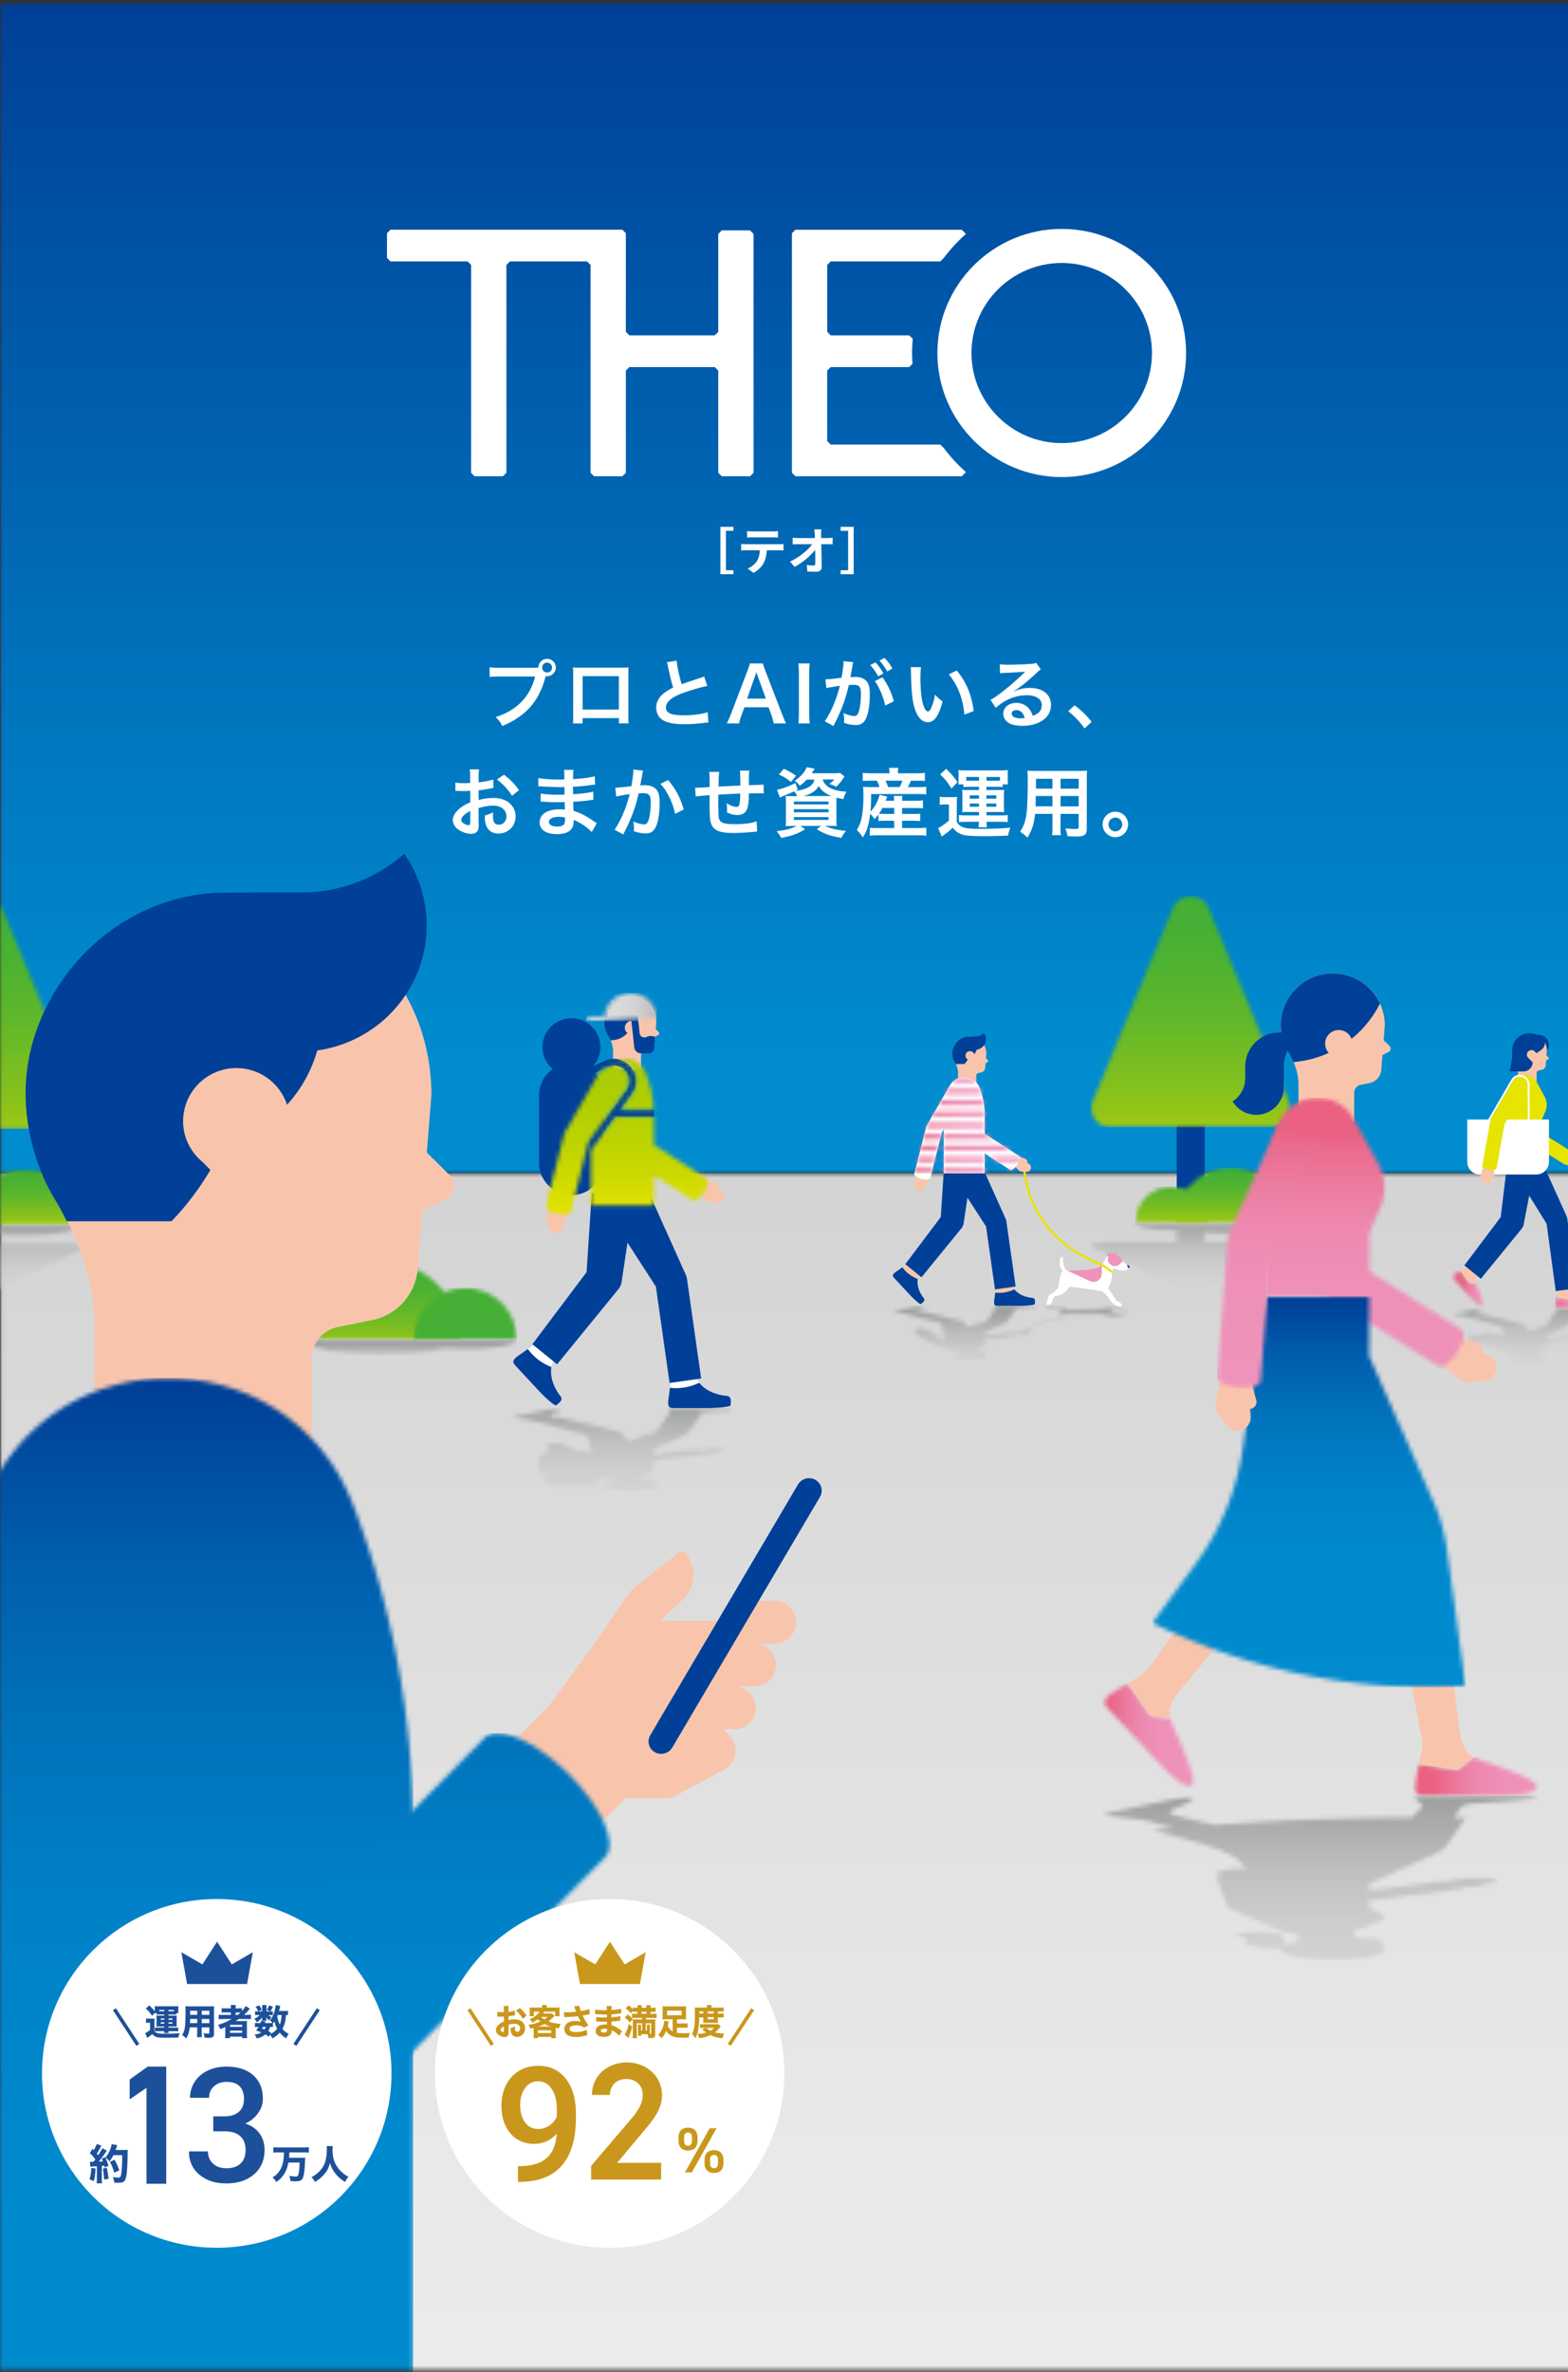 <svg xmlns="http://www.w3.org/2000/svg" width="375" height="567" fill="none"><rect width="100%" height="100%" fill="#333333" stroke="none"/><mask id="a" width="377" height="567" x="0" y="0" maskUnits="userSpaceOnUse" style="mask-type:luminance"><path fill="#fff" d="M376.03.5H.03v566h376z"/></mask><g mask="url(#a)"><mask id="b" width="377" height="281" x="0" y="0" maskUnits="userSpaceOnUse" style="mask-type:luminance"><path fill="#fff" d="M376.18.5H.03v279.98h376.15z"/></mask><g mask="url(#b)"><path fill="url(#c)" d="M376.18.5H.03v279.97h376.15z"/></g><mask id="d" width="377" height="379" x="0" y="280" maskUnits="userSpaceOnUse" style="mask-type:luminance"><path fill="#fff" d="M376.18 280.48H.03v377.8h376.15z"/></mask><g mask="url(#d)"><path fill="url(#e)" d="M376.18 280.48H.03v377.8h376.15z"/></g><mask id="f" width="39" height="20" x="72" y="301" maskUnits="userSpaceOnUse" style="mask-type:luminance"><path fill="#fff" d="M72.523 320.18h37.52c0-10.33-8.403-18.71-18.76-18.71s-18.76 8.38-18.76 18.71"/></mask><g mask="url(#f)"><path fill="url(#g)" d="M110.043 301.47h-37.52v18.71h37.52z"/></g><mask id="h" width="26" height="14" x="98" y="307" maskUnits="userSpaceOnUse" style="mask-type:luminance"><path fill="#fff" d="M98.913 320.18H123.6c0-6.8-5.525-12.31-12.343-12.31s-12.343 5.51-12.343 12.31"/></mask><g mask="url(#h)"><path fill="url(#i)" d="M123.599 307.86H98.913v12.31H123.6z"/></g><mask id="j" width="52" height="4" x="72" y="320" maskUnits="userSpaceOnUse" style="mask-type:luminance"><path fill="#fff" d="M110.043 320.18h-37.52c0 2.07 8.402 3.74 18.76 3.74 6.126 0 11.541-.59 14.97-1.49 1.534.14 3.218.21 5.003.21 6.818 0 12.343-1.1 12.343-2.46z"/></mask><g mask="url(#j)"><path fill="url(#k)" d="M123.599 320.18H72.523v3.74h51.076z"/></g><mask id="l" width="394" height="718" x="-9" y="-58" maskUnits="userSpaceOnUse" style="mask-type:luminance"><path fill="#fff" d="M384.713-58H-8.493v717.21h393.206z"/></mask><g mask="url(#l)"><path fill="#004098" d="M288.126 254.96h-6.698v31.27h6.698z"/></g><mask id="m" width="48" height="56" x="261" y="214" maskUnits="userSpaceOnUse" style="mask-type:luminance"><path fill="#fff" d="m280.546 217.04-19.171 46.1a4.55 4.55 0 0 0 .421 4.28 4.58 4.58 0 0 0 3.81 2.03h38.342a4.58 4.58 0 0 0 3.81-2.03 4.55 4.55 0 0 0 .422-4.28l-19.171-46.1a4.59 4.59 0 0 0-4.232-2.82 4.58 4.58 0 0 0-4.231 2.82"/></mask><g mask="url(#m)"><path fill="url(#n)" d="M308.751 214.22h-47.967v55.23h47.967z"/></g><mask id="o" width="27" height="14" x="281" y="279" maskUnits="userSpaceOnUse" style="mask-type:luminance"><path fill="#fff" d="M281.078 292.37h26.61c0-7.33-5.955-13.27-13.305-13.27s-13.305 5.94-13.305 13.27"/></mask><g mask="url(#o)"><path fill="url(#p)" d="M307.688 279.09h-26.61v13.27h26.61z"/></g><mask id="q" width="18" height="10" x="271" y="283" maskUnits="userSpaceOnUse" style="mask-type:luminance"><path fill="#fff" d="M271.462 292.37h17.517c0-4.82-3.921-8.73-8.754-8.73s-8.753 3.91-8.753 8.73"/></mask><g mask="url(#q)"><path fill="url(#r)" d="M288.979 283.63h-17.517v8.73h17.517z"/></g><mask id="s" width="48" height="16" x="261" y="292" maskUnits="userSpaceOnUse" style="mask-type:luminance"><path fill="#fff" d="M288.979 292.37h-17.517c0 .96 3.92 1.75 8.753 1.75.411 0 .812 0 1.203-.02v2.85h-15.822c-1.524 0-2.958.15-3.81.41-.852.25-1.003.57-.421.86l19.171 9.22c.712.34 2.376.56 4.231.56s3.52-.22 4.232-.56l19.171-9.22c.581-.28.431-.6-.422-.86-.852-.25-2.276-.41-3.81-.41h-15.822v-2.24c1.865.2 4.001.31 6.267.31 7.349 0 13.305-1.19 13.305-2.65h-18.72z"/></mask><g mask="url(#s)"><path fill="url(#t)" d="M308.751 292.37h-47.967V308h47.967z"/></g><mask id="u" width="30" height="56" x="-9" y="214" maskUnits="userSpaceOnUse" style="mask-type:luminance"><path fill="#fff" d="m-7.83 217.45-.673 1.61v50.81h24.064c1.524 0 2.958-.76 3.81-2.03a4.52 4.52 0 0 0 .422-4.28L.622 217.46a4.59 4.59 0 0 0-4.232-2.82 4.58 4.58 0 0 0-4.23 2.82"/></mask><g mask="url(#u)"><path fill="url(#v)" d="M20.394 214.63H-8.493v55.23h28.887z"/></g><mask id="w" width="28" height="14" x="-8" y="279" maskUnits="userSpaceOnUse" style="mask-type:luminance"><path fill="#fff" d="M-7.3 292.77h26.611c0-7.33-5.956-13.27-13.305-13.27-7.35 0-13.306 5.94-13.306 13.27"/></mask><g mask="url(#w)"><path fill="url(#x)" d="M19.311 279.5h-26.61v13.27h26.61z"/></g><mask id="y" width="10" height="9" x="-9" y="284" maskUnits="userSpaceOnUse" style="mask-type:luminance"><path fill="#fff" d="M-8.493 284.05v8.73H.612c0-4.82-3.92-8.73-8.754-8.73h-.34"/></mask><g mask="url(#y)"><path fill="url(#z)" d="M.612 284.04h-9.105v8.73H.612z"/></g><mask id="A" width="30" height="17" x="-9" y="292" maskUnits="userSpaceOnUse" style="mask-type:luminance"><path fill="#fff" d="M.602 292.77h-9.105v1.75h.341c.411 0 .812 0 1.203-.02v2.85h-1.544v10.16l.672.32c.712.34 2.376.56 4.231.56s3.52-.22 4.232-.56l19.17-9.22c.592-.28.432-.6-.42-.86-.853-.26-2.277-.41-3.81-.41H-.252v-2.24c1.865.2 4 .31 6.267.31 7.35 0 13.305-1.19 13.305-2.65H.601z"/></mask><g mask="url(#A)"><path fill="url(#B)" d="M20.394 292.77H-8.493v15.63h28.887z"/></g><mask id="C" width="394" height="718" x="-9" y="-58" maskUnits="userSpaceOnUse" style="mask-type:luminance"><path fill="#fff" d="M384.713-58H-8.493v717.21h393.206z"/></mask><g fill="#fff" mask="url(#C)"><path d="M253.925 114.04c-16.393 0-29.739-13.3-29.739-29.66s13.346-29.66 29.739-29.66 29.739 13.3 29.739 29.66-13.335 29.66-29.739 29.66m0-51.18c-11.901 0-21.587 9.66-21.587 21.53s9.686 21.53 21.587 21.53 21.578-9.66 21.578-21.53-9.686-21.53-21.578-21.53"/><path d="m225.72 107.1-.842-.83h-26.21l-.842-.84V88.59l.842-.84h18.77l.793-.79c-.061-.85-.101-1.71-.101-2.58 0-1.14.07-2.26.171-3.38l-.843-.83h-18.77l-.842-.84v-16l.842-.84h26.2l.842-.85a39.7 39.7 0 0 1 5.285-5.72l-.843-.84-.16-.16h-39.776l-.842.84v57.25l.842.84h39.776l.16-.16.843-.84a39 39 0 0 1-5.295-5.74m-46.353-52.04h-6.748l-.842.85v23.41l-.852.84H150.52l-.842-.84V55.75l-.842-.84H93.388l-.842.84v5.9l.842.84h18.439l.843.84v49.68l.842.84h6.758l.842-.84V63.33l.842-.84h18.439l.843.84v49.68l.842.84h6.758l.842-.84V88.59l.842-.84h20.405l.852.84v24.42l.842.84h6.748l.852-.84V55.92zM127.7 159.619c.541 0 .762-.02 1.062-.04.02-1.17.923-2.09 2.076-2.09s2.095.94 2.095 2.07a2.11 2.11 0 0 1-2.095 2.09c-.11 0-.211-.02-.341-.04-1.464 5.89-4.662 9.56-10.368 11.94-.471-.94-.772-1.35-1.584-2.14 5.003-1.55 8.272-4.9 9.425-9.69h-8.593c-1.333 0-1.684.02-2.276.11v-2.34c.652.11 1.083.13 2.316.13zm1.965-.05c0 .65.521 1.19 1.173 1.19a1.2 1.2 0 0 0 1.193-1.19c0-.65-.521-1.17-1.193-1.17s-1.173.52-1.173 1.17m9.676 12.091v1.26h-2.327c.051-.43.071-.86.071-1.55v-10.32c0-.68-.02-1.03-.071-1.51.432.04.813.05 1.534.05h10.258c.772 0 1.103-.02 1.514-.05-.04.47-.05.83-.05 1.49v10.3c0 .67.02 1.15.07 1.57h-2.326v-1.24h-8.673m8.663-10.03h-8.663v7.98h8.663zm13.836-3.72c.07 1.21.612 3.8 1.193 5.64q1.174-.43 4.673-1.58c.321-.11.411-.14.682-.27l.782 2.27c-1.574.31-3.941.99-5.956 1.73-2.637.97-3.951 2.12-3.951 3.42s1.224 1.87 4.131 1.87c2.256 0 4.472-.27 5.836-.74l.2 2.47c-.391 0-.491.02-1.463.13-1.946.2-2.958.27-4.222.27-2.506 0-4.08-.31-5.234-.99-.992-.59-1.574-1.71-1.574-3.01 0-1.21.582-2.36 1.604-3.22.702-.59 1.284-.95 2.457-1.55-.451-1.46-.762-2.67-1.213-4.88-.181-.86-.201-.9-.291-1.17l2.346-.38zm23.192 15.01a13.4 13.4 0 0 0-.501-1.89l-.722-1.96h-5.775l-.722 1.96c-.321.86-.401 1.13-.542 1.89h-2.958c.271-.49.632-1.3.953-2.12l3.97-10.39c.341-.9.492-1.35.582-1.82h3.138c.09.43.201.72.612 1.82l4.011 10.39c.451 1.15.671 1.66.922 2.12h-2.968m-3.81-11.25c-.07-.2-.13-.41-.321-1.01a75 75 0 0 0-.341 1.01l-1.875 5.33h4.482l-1.935-5.33zm12.443-3.08c-.11.68-.14 1.24-.14 2.32v9.69c0 1.06.04 1.64.14 2.32h-2.747c.11-.68.14-1.26.14-2.32v-9.69c0-1.12-.04-1.6-.14-2.32zm10.227.49c-.09.52-.221 1.26-.401 2.23q-.05.309-.11.54c.541-.02.792-.04 1.123-.04 1.193 0 2.075.32 2.667.95.611.68.852 1.55.852 3.19 0 3.1-.521 5.56-1.394 6.55-.501.59-1.042.81-2.005.81-.832 0-1.574-.14-2.777-.54.02-.34.04-.61.04-.79 0-.47-.04-.83-.181-1.53.973.43 2.006.72 2.637.72.522 0 .812-.34 1.083-1.22.291-.94.471-2.58.471-4.11 0-1.66-.411-2.14-1.804-2.14-.381 0-.672.02-1.083.05-.883 3.69-1.695 5.87-3.68 9.8l-2.096-1.15c1.394-1.89 2.778-5.13 3.63-8.48q-.27.04-.852.14l-1.645.27c-.29.05-.491.11-.742.18l-.22-2.12c.812-.02 1.754-.11 3.85-.38.341-2 .471-3.02.471-3.64v-.32l2.347.23c-.061.14-.111.38-.151.56l-.04.23zm5.485-.74c.792.85 1.283 1.53 1.895 2.65l-1.264.67c-.591-1.1-1.103-1.82-1.895-2.68l1.264-.63zm1.674 3.56c1.243 1.71 2.186 3.66 2.707 5.73l-2.055 1.03c-.361-1.89-1.484-4.54-2.477-5.85l1.825-.9zm1.123-1.39c-.541-.99-1.133-1.84-1.845-2.61l1.213-.63c.813.83 1.314 1.51 1.875 2.54zm8.092-1.04c-.091.67-.141 1.55-.141 2.74 0 1.57.141 3.73.341 4.83.311 1.87.883 3.02 1.464 3.02.271 0 .521-.27.742-.77.431-.97.762-2.05.953-3.26.631.72.922.99 1.804 1.64-.942 3.51-1.985 4.97-3.519 4.97-1.213 0-2.186-.88-2.908-2.61-.742-1.8-1.063-4.41-1.133-9.4-.02-.63-.02-.76-.07-1.15h2.477zm8.542.81c2.276 2.72 3.54 5.73 4.061 9.69l-2.236.85c-.11-1.69-.521-3.57-1.153-5.2-.611-1.64-1.484-3.1-2.567-4.43l1.895-.9zm13.687 4.99c1.644-.65 2.436-.83 3.79-.83 3.088 0 5.073 1.59 5.073 4.05 0 1.71-.852 3.08-2.456 3.98-1.173.67-2.707 1.03-4.372 1.03-1.514 0-2.777-.29-3.499-.83-.682-.5-1.083-1.26-1.083-2.07 0-1.49 1.303-2.58 3.108-2.58 1.264 0 2.367.52 3.119 1.48.361.45.561.85.832 1.62 1.494-.56 2.145-1.33 2.145-2.61 0-1.4-1.393-2.32-3.579-2.32-2.637 0-5.274 1.06-7.44 3.02l-1.233-1.94c.632-.31 1.353-.79 2.547-1.69 1.674-1.28 4.02-3.3 5.394-4.68l.331-.33-.02-.02c-.682.09-1.845.16-5.114.31-.401.02-.521.04-.862.09l-.09-2.16c.611.07 1.133.11 2.125.11 1.534 0 3.74-.09 5.485-.22.632-.05.832-.09 1.123-.23l1.123 1.58c-.311.16-.431.27-.943.74-.902.83-2.215 2-2.837 2.52-.331.27-1.624 1.24-1.985 1.48a9 9 0 0 1-.742.47l.04.04zm.541 4.48c-.652 0-1.063.32-1.063.83 0 .72.813 1.13 2.146 1.13.341 0 .431 0 .943-.07-.321-1.24-1.013-1.89-2.026-1.89m13.968-1.16c1.664 1.26 2.677 2.25 4.06 3.96l-1.674 1.57c-1.314-1.78-2.346-2.86-3.921-4.11zm-142.51 28.16c0 .74-.04 1.17-.14 1.53-.16.63-.812 1.04-1.664 1.04-1.133 0-2.507-.51-3.41-1.28-.651-.56-.992-1.26-.992-2.04 0-.85.561-1.8 1.554-2.67.652-.56 1.444-1.03 2.637-1.53l-.02-2.77q-.14 0-.742.04c-.271.02-.521.02-.973.02-.27 0-.772-.02-.992-.02-.231-.02-.401-.02-.451-.02-.071 0-.221 0-.381.02l-.021-2.02c.502.11 1.224.16 2.186.16.181 0 .381 0 .632-.02.431-.02.521-.02.722-.02v-1.19c0-1.03-.02-1.49-.11-2.07h2.256c-.091.58-.111.95-.111 1.96v1.15c1.354-.16 2.567-.4 3.48-.68l.07 2.02c-.321.05-.672.11-1.915.32-.592.11-.953.16-1.645.23v2.34c1.223-.36 2.367-.5 3.68-.5 3.018 0 5.164 1.84 5.164 4.39 0 2.34-1.755 4.11-4.101 4.11-1.464 0-2.497-.7-2.958-2-.231-.61-.311-1.21-.311-2.31.923-.25 1.223-.38 2.006-.79-.041.34-.041.5-.041.79 0 .76.071 1.24.251 1.59.201.38.632.61 1.133.61 1.063 0 1.825-.85 1.825-2 0-1.55-1.263-2.56-3.199-2.56-1.082 0-2.185.2-3.469.59l.02 3.55zm-2.035-2.9c-1.354.72-2.146 1.51-2.146 2.16 0 .31.181.58.592.83.361.25.812.4 1.153.4.311 0 .401-.16.401-.76zm9.997-3.64a15.3 15.3 0 0 0-3.61-3.89l1.694-1.13c1.575 1.21 2.617 2.29 3.58 3.69zm19.06 8.699c-.792-.88-2.035-1.8-3.339-2.47-.401-.22-.541-.27-.972-.45v.2c0 1.13-.321 1.91-1.013 2.43-.682.52-1.664.77-2.978.77-2.637 0-4.151-1.03-4.151-2.81 0-1.96 1.785-3.12 4.823-3.12.431 0 .742.02 1.213.07q0-.22-.02-.43v-.4q-.02-.25-.04-.97c-.862.02-1.424.04-1.805.04-1.103 0-1.764-.02-3.268-.13-.231-.02-.411-.02-.682-.02l.04-1.94c.772.18 2.487.3 4.201.3.361 0 .973-.02 1.484-.04 0-.16 0-.77-.02-1.8-.582.02-.862.02-1.133.02-.882 0-3.219-.09-4.422-.18-.2-.02-.341-.02-.401-.02h-.291l.02-2c.923.23 2.778.38 4.853.38.291 0 .903-.02 1.354-.04-.02-1.8-.02-1.82-.09-2.27h2.296c-.09.49-.11.72-.131 2.2 2.457-.14 4.021-.34 5.194-.68l.091 2q-.401.02-1.424.16c-1.584.22-2.296.27-3.881.36.02.45.02.67.041 1.78q.902-.05 2.566-.23c1.133-.14 1.424-.18 2.236-.4l.05 1.98c-.31.02-.762.07-1.173.13-.27.04-1.083.13-2.436.25-.251.02-.522.04-1.223.07q.05 1.75.07 2.18c1.584.47 2.998 1.17 4.943 2.54.311.2.401.27.652.41l-1.234 2.11zm-7.891-3.65c-1.463 0-2.346.47-2.346 1.24 0 .67.782 1.08 2.056 1.08.762 0 1.313-.22 1.574-.58.14-.23.22-.61.22-1.15v-.43a6 6 0 0 0-1.494-.16m20.184-11.079c-.06.16-.11.36-.15.56-.04.23-.05.33-.111.61q-.06.38-.31 1.73c-.071.4-.071.43-.131.67.522-.04.772-.05 1.123-.05 1.193 0 2.076.32 2.667.96.612.68.853 1.55.853 3.19 0 3.1-.522 5.56-1.394 6.55-.501.6-1.043.81-2.005.81-.833 0-1.575-.14-2.778-.52.02-.36.04-.61.04-.79 0-.47-.04-.83-.18-1.53.972.43 2.005.7 2.637.7.521 0 .812-.34 1.083-1.22.29-.94.471-2.58.471-4.11 0-1.66-.411-2.14-1.845-2.14-.361 0-.632.02-1.043.05-.541 2.2-.702 2.74-1.103 3.91-.631 1.8-1.123 2.95-2.165 5.06l-.271.54c-.05.11-.05.13-.141.31l-2.095-1.15c.541-.72 1.263-2.02 1.875-3.39.772-1.76 1.033-2.52 1.755-5.1-.923.11-2.637.41-3.229.58l-.221-2.12c.672 0 2.858-.22 3.851-.36.32-1.94.471-3.04.471-3.64v-.34l2.346.25zm5.976 2.3c1.805 2.11 2.938 4.25 3.72 7.02l-2.056 1.04c-.34-1.55-.762-2.74-1.443-4.09-.652-1.33-1.224-2.16-2.076-3.08l1.855-.9zm21.317 12.28q-.201.02-.812.09c-1.314.14-3.7.27-4.893.27-3.379 0-4.833-.65-5.385-2.38-.25-.81-.321-1.82-.321-4.92 0-.27 0-.34.02-1.75q-2.526.18-3.338.32l-.141-2.11c.251.02.431.02.522.02.16 0 1.153-.05 2.937-.16.02-.29.02-.45.02-.56 0-1.91-.02-2.41-.13-3.06h2.417q-.11.67-.161 3.51 2.528-.13 5.214-.25 0-2.86-.11-3.57h2.256c-.071.58-.091.79-.091 1.24v2.25q2.908-.09 3.5-.16l.04 2.14c-.411-.05-.582-.05-1.033-.05-.632 0-1.664.02-2.507.02-.02 1.82-.18 3.17-.471 3.82-.401.9-1.133 1.35-2.206 1.35-.852 0-1.644-.18-2.577-.61.021-.36.021-.47.021-.72 0-.49-.041-.83-.131-1.48.973.56 1.825.88 2.366.88.472 0 .672-.23.773-.94.09-.52.14-1.24.16-2.25q-2.748.11-5.254.25v.49q0 .09-.02 1.04v.38c0 .94.05 2.9.09 3.26.141 1.51.923 1.89 3.86 1.89 2.347 0 4.041-.22 5.214-.68l.141 2.41zm11.871-12.441c-.511.54-.992.97-1.714 1.51-.411-.56-.722-.86-1.214-1.19 1.394-.94 2.487-2.16 2.868-3.24l1.895.34a7 7 0 0 1-.311.5c-.11.2-.18.31-.381.6h5.284c.742 0 1.173-.02 1.504-.07l1.063.83c-.14.2-.18.27-.411.61-.561.79-.862 1.17-1.584 1.86a8 8 0 0 0-1.665-.68c.582-.4.792-.6 1.214-1.06h-2.778c.562 1.78 2.417 2.74 5.705 2.92-.381.63-.541 1.03-.762 1.77-.722-.13-.992-.18-1.644-.36-.02.49-.02 1.01-.02 1.57v3.33c0 .83.02 1.58.07 1.91-.411-.04-1.153-.05-1.915-.05h-.852c1.373.67 2.687.97 5.003 1.19-.451.54-.632.79-1.123 1.66-2.687-.43-3.95-.88-5.886-2.05l1.043-.79h-4.923l1.103.79c-1.875 1.13-3.088 1.57-5.725 2.07-.411-.76-.562-.97-1.103-1.6 2.386-.29 3.579-.61 4.803-1.26h-.722c-.832 0-1.464.02-1.915.05.04-.32.07-1.04.07-1.8v-3.55c0-.85-.02-1.37-.07-1.87.381.04 1.012.05 1.845.05h.942a4.9 4.9 0 0 0-.762-1.15c-1.053.49-1.263.58-2.597 1.12-.271.11-.451.2-.792.36l-.702-1.85c1.193-.23 2.818-.81 4.422-1.62l.541 1.58-.651.31c1.323-.16 2.055-.34 2.747-.65 1.123-.51 1.644-1.08 1.895-2.05h-1.805zm-3.83.58c-1.043-.83-1.695-1.22-2.868-1.76l1.174-1.37c1.303.61 1.875.94 2.927 1.66l-1.233 1.48zm.702 5.38h8.302v-.68h-8.302zm0 1.89h8.302v-.74h-8.302zm0 1.82h8.302v-.67h-8.302zm8.412-5.71h.612c-1.494-.56-2.366-1.22-3.068-2.38-.472.77-.883 1.17-1.675 1.64-.561.32-1.133.54-2.025.74zm11.832 4.401c-.291.38-.451.58-.943 1.1-.361-.52-.631-.85-1.042-1.24-.321 2.63-.813 4.16-1.765 5.64-.592-.9-.852-1.21-1.444-1.76.541-.92.792-1.48 1.033-2.38.361-1.4.561-3.42.561-6 0-.72-.04-1.39-.09-1.98.702.07 1.243.09 2.055.09h1.855c-.18-.67-.27-.88-.611-1.53h-1.534c-.953 0-1.334.02-1.845.07v-1.95c.491.07 1.043.11 1.965.11h4.422v-.18c0-.38-.04-.72-.09-1.13h2.215c-.07.38-.11.7-.11 1.13v.18h4.422c.942 0 1.514-.04 2.045-.11v1.95c-.521-.05-.972-.07-1.935-.07h-1.393c-.361.79-.452.99-.762 1.53h2.386c.972 0 1.514-.02 2.025-.09v1.84c-.581-.07-1.083-.09-2.025-.09h-11.16c0 2.09-.04 2.83-.16 4.19.501-.5.862-.97 1.263-1.69.411-.76.582-1.15.943-2.3l1.824.42q-.18.45-.401.97h2.026c0-.56-.02-.85-.07-1.15h2.055c-.05.38-.07.63-.07 1.15h3.248c.883 0 1.284-.02 1.735-.09v1.91c-.521-.05-.922-.07-1.755-.07h-3.228v1.42h2.707c.852 0 1.173-.02 1.624-.07v1.76c-.521-.05-.832-.07-1.624-.07h-2.707v1.75h4.081c.722 0 1.263-.04 1.714-.09v1.93c-.541-.07-1.083-.11-1.764-.11h-10.017c-.612 0-1.103.02-1.735.09v-1.91c.452.07.923.09 1.695.09h4.131v-1.75h-2.096c-.651 0-1.153.02-1.664.07v-1.57zm.942-1.55c-.31.58-.491.9-.832 1.37.361.04.772.05 1.534.05h2.116v-1.42zm4.101-4.99c.321-.59.451-.88.682-1.53h-4.041c.291.61.401.9.612 1.53zm9.606 2.319c.491.07.772.09 1.444.09h1.333c.521 0 .943-.02 1.374-.09-.05.56-.07.99-.07 1.96v4.03c.471.79.922 1.13 1.844 1.4.672.2 1.755.27 4.172.27 2.957 0 5.073-.09 6.808-.29-.311.77-.431 1.19-.542 1.91-2.436.11-3.95.14-6.046.14-1.083 0-2.617-.05-3.359-.11-1.764-.13-2.837-.65-3.85-1.91-.882.81-1.283 1.15-2.096 1.71-.14.11-.32.25-.521.41l-.882-2.05c.671-.29 1.504-.85 2.577-1.76v-3.87h-.953c-.491 0-.742.02-1.223.09v-1.94zm1.534-6.68c1.444 1.44 1.734 1.8 2.707 3.17l-1.424 1.55c-.962-1.53-1.644-2.38-2.727-3.39zm5.454 4.3c-.561 0-.922.02-1.333.07v-.65h-1.213c.05-.38.07-.67.07-1.1v-1.12c0-.45-.02-.83-.07-1.19.521.05.972.07 1.754.07h8.413c.721 0 1.153-.02 1.714-.07-.05.34-.07.67-.07 1.15v1.08c0 .49.02.83.09 1.17h-1.303v.65a9 9 0 0 0-1.314-.07h-2.567v.77h2.768c.762 0 1.063-.02 1.484-.05-.05.42-.07.76-.07 1.33v2.72c0 .59.02.9.07 1.31-.592-.04-.923-.05-1.484-.05h-2.748v.81h3.63c.742 0 1.043-.02 1.444-.09v1.69a12 12 0 0 0-1.494-.07h-3.58c.02.59.041.88.111 1.31h-2.026c.071-.49.091-.7.111-1.31h-3.339c-.632 0-1.013.02-1.444.09v-1.71c.431.05.922.09 1.424.09h3.379v-.81h-2.587c-.672 0-.903 0-1.444.05.05-.41.05-.59.05-1.31v-2.72c0-.79 0-.94-.05-1.33.431.04.762.05 1.444.05h2.567v-.77h-2.387zm2.387-2.36h-3.028v.87c.2.02.32.02.561.02h2.477v-.88zm-2.186 5.19h2.186v-.79h-2.186zm0 1.93h2.186v-.76h-2.186zm6.718-6.23h.491v-.88h-3.229v.88h2.748zm-2.748 4.3h2.367v-.79h-2.367zm0 1.93h2.367v-.76h-2.367zm11.651 1.691c-.25 2.39-.792 4.09-1.845 5.69-.762-.72-1.012-.92-1.754-1.42a8.2 8.2 0 0 0 1.313-3.04c.181-.85.311-1.78.361-2.75.09-1.51.161-4.07.161-6.19 0-1.3-.02-1.87-.091-2.61.632.05 1.103.07 2.076.07h10.127c1.013 0 1.514-.02 2.075-.07-.05.61-.07 1.06-.07 2.04v11.83c0 1.49-.541 1.87-2.597 1.87-.561 0-1.484-.04-2.025-.07-.09-.68-.221-1.12-.501-1.87.902.09 1.694.14 2.276.14.742 0 .902-.07.902-.45v-3.15h-4.332v2.95c0 1.04.021 1.62.091 2.14h-2.126c.07-.54.11-1.06.11-2.12v-2.97h-4.151zm4.151-4.25h-3.99c0 .52-.02.88-.02 1.13-.02.85-.02.97-.02 1.33h4.03v-2.47zm0-4.12h-3.94v1.85l-.02.5h3.95v-2.36zm6.267 0h-4.332v2.36h4.332zm0 4.12h-4.332v2.47h4.332zm11.821 6.789a3.06 3.06 0 0 1-3.048 3.06 3.06 3.06 0 0 1-3.048-3.06c0-1.69 1.374-3.04 3.048-3.04a3.055 3.055 0 0 1 3.048 3.04m-4.692 0c0 .92.742 1.66 1.644 1.66.903 0 1.645-.74 1.645-1.66s-.742-1.64-1.645-1.64a1.65 1.65 0 0 0-1.644 1.64m-92.817-71.139h3.118v.95h-1.794v9.43h1.794v.95h-3.118zm13.997 4.17c.251 0 .773-.03 1.093-.07v1.56c-.3-.02-.762-.04-1.093-.04h-2.897c-.07 1.24-.341 2.24-.772 3.08-.421.83-1.354 1.76-2.417 2.3l-1.403-1.02c.852-.32 1.694-1.02 2.175-1.72.492-.74.702-1.64.742-2.65h-3.309c-.35 0-.822.02-1.153.05v-1.57c.361.04.783.07 1.153.07h7.881zm-6.336-1.65c-.422 0-.923.02-1.284.05v-1.55c.381.06.883.08 1.274.08h4.832c.412 0 .893-.02 1.294-.08v1.55c-.421-.02-.882-.05-1.294-.05zm17.927.17c.401 0 .963-.05 1.253-.1v1.6c-.381-.01-.842-.04-1.163-.04h-1.554c.04 1.75.08 3.76.111 5.38.01.77-.432 1.21-1.344 1.21-.732 0-1.404-.02-2.096-.07l-.13-1.56c.541.1 1.193.14 1.604.14.301 0 .421-.16.421-.5 0-.8 0-2-.02-3.24-1.062 1.38-3.008 3.05-4.913 4.06l-1.103-1.25c2.337-1.1 4.322-2.8 5.294-4.16h-3.288c-.431 0-.953.02-1.374.05v-1.6c.351.05.923.08 1.334.08h3.98c-.01-.31-.02-.6-.04-.86-.02-.35-.06-.79-.12-1.21h1.714c-.05.37-.07.84-.07 1.21v.86h1.514zm6.287 8.64h-3.118v-.95h1.794v-9.43h-1.794v-.95h3.118z"/></g><mask id="D" width="394" height="718" x="-9" y="-58" maskUnits="userSpaceOnUse" style="mask-type:luminance"><path fill="#fff" d="M384.713-58H-8.493v717.21h393.206z"/></mask><g mask="url(#D)"><path fill="#004098" d="M366.705 252.13h1.323a2.39 2.39 0 0 0 2.387-2.38 2.39 2.39 0 0 0-2.387-2.38h-1.323a2.39 2.39 0 0 0-2.386 2.38c0 1.31 1.072 2.38 2.386 2.38"/><path fill="#F8C5AC" d="m368.219 250.67 2.106 2.09c.14.14.11.39-.07.48l-1.815.92z"/><path fill="#F8C5AC" d="m364.529 253.73 3.961-2.71c.672-.46.972-1.14.982-1.81.291.57.472 1.21.472 1.9l-.281 3.56c-.04.53-.441.97-.963 1.06l-.661.13a.665.665 0 0 0-.542.65v2.31h-4.452v-2.95c0-.64-.15-1.26-.401-1.84.632.18 1.324.08 1.885-.31"/></g><mask id="E" width="11" height="4" x="372" y="309" maskUnits="userSpaceOnUse" style="mask-type:luminance"><path fill="#fff" d="m375.789 310.65-3.449-.46c-.08.39-.17.79-.241 1.19-.23 1.32.101 1.33.923 1.33h5.996c2.075 0 3.229-.26 3.078-.83-.15-.57-3.148-1.57-4.422-1.99-.24-.08-.431-.17-.611-.27l-1.274 1.02z"/></mask><g mask="url(#E)"><path fill="url(#F)" d="M382.247 309.63h-10.378v3.08h10.378z"/></g><mask id="G" width="394" height="718" x="-9" y="-58" maskUnits="userSpaceOnUse" style="mask-type:luminance"><path fill="#fff" d="M384.713-58H-8.493v717.21h393.206z"/></mask><g mask="url(#G)"><path fill="#F8C5AC" d="m372.561 308.04 3.379-.51c.19 1.06.381 1.68 1.133 2.11l-1.283 1.02-3.45-.46c.191-.87.351-1.65.221-2.15"/></g><mask id="H" width="8" height="10" x="347" y="303" maskUnits="userSpaceOnUse" style="mask-type:luminance"><path fill="#fff" d="M348.256 304.37c-1.133.72-.912.98-.361 1.58.552.6 2.657 2.88 4.061 4.4s2.376 2.19 2.697 1.7-.972-3.37-1.524-4.59c-.11-.23-.17-.43-.21-.63l-1.615-.25-1.995-2.84c-.341.2-.702.41-1.043.63"/></mask><g mask="url(#H)"><path fill="url(#I)" d="M354.964 303.75h-7.841v8.8h7.841z"/></g><mask id="J" width="394" height="718" x="-9" y="-58" maskUnits="userSpaceOnUse" style="mask-type:luminance"><path fill="#fff" d="M384.713-58H-8.493v717.21h393.206z"/></mask><g mask="url(#J)"><path fill="#F8C5AC" d="m351.034 302.45 2.657 2.13c-.652.86-.983 1.42-.792 2.26l-1.615-.25-1.995-2.84c.772-.45 1.454-.86 1.735-1.3"/><path fill="#004098" d="m372.06 308.63 5.033-.68-2.256-16.59c-.03-.24-.11-.49-.2-.7l-6.748-14.93-1.244.56-5.835-1.08-1.905 15.72-8.693 11.55 3.94 3.2 9.746-11.93c.271-.34.451-.72.521-1.12v-.02l1.304-6.81 4.161 6.73 2.186 16.11z"/><path fill="#F8C5AC" d="M378.858 278.75c.14-.52-.131-1.06-.632-1.26l-3.098-1.24-.562 2.06 1.464 1.15c.231.18.511.26.802.22l1.143-.16c.421-.06.772-.36.883-.77"/><path fill="#F8C5AC" d="m377.454 277.87.26-.65a.556.556 0 0 0-.391-.74l-3.83-.87 3.479 3 .482-.75z"/><path fill="#E6E400" d="m361.923 261.3 5.153 8.46 9.014 5.68c.321.21.161 1.03-.351 1.84-.511.8-1.183 1.29-1.514 1.1l-9.355-5.9c-.23-.14-.421-.34-.551-.57l-4.562-7.48 2.166-3.12z"/><path fill="#E6E400" d="M361.431 259.07c1.033-2.7 4.673-2.87 6.026-.51l1.956 3.57c.601 1.1.661 2.41.17 3.57l-.882 2.06v9.6h-8.282v-12.81c0-1.93.361-3.78 1.012-5.48"/><path fill="#004098" d="M361.652 252.13v-1.45c.2-1.92 1.755-3.48 3.67-3.68 1.804-.2 3.399.76 4.161 2.22-.01.67-.311 1.35-.983 1.81l-2.376 1.63c.261.36.421.79.421 1.27 0 1.2-.983 2.18-2.186 2.18h-3.329s.632-2.54.632-3.96"/><path fill="#F8C5AC" d="M365.492 251.33a1.097 1.097 0 0 1 1.554 0l1.394 1.39-1.554 1.55-1.394-1.39a1.11 1.11 0 0 1 0-1.55"/><path fill="#fff" d="M353.931 280.75h13.496a3.017 3.017 0 0 0 3.018-3.01V267.6h-19.532v10.14c0 1.66 1.354 3.01 3.018 3.01"/><path fill="#F8C5AC" d="M355.897 283.06c.531-.07.932-.52.932-1.06l-.02-3.33-2.126.26-.511 1.78c-.08.28-.04.57.1.82l.582 1c.21.37.621.57 1.053.52"/><path fill="#F8C5AC" d="M356.187 281.43h.702a.56.56 0 0 0 .542-.64l-.642-3.87-1.474 4.35.872.17z"/><path fill="#fff" d="m355.917 268.47 5.915-10.18c.542-.92 1.484-1.05 2.126-.88s1.404.75 1.404 1.82l.04 9.14h.401l-.05-9.14c0-1.06-.672-1.93-1.705-2.2s-2.045.14-2.577 1.06l-5.915 10.18.351.2z"/><path fill="#fff" d="m355.917 268.47 5.915-10.18c.542-.92 1.484-1.05 2.126-.88s1.404.75 1.404 1.82l.04 9.14h.401l-.05-9.14c0-1.06-.672-1.93-1.705-2.2s-2.045.14-2.577 1.06l-5.915 10.18.351.2z"/><path fill="#E6E400" d="m354.503 278.65 1.945-10.87c.04-.2.11-.39.211-.56l5.063-8.72a1.74 1.74 0 0 1 2.376-.63 1.73 1.73 0 0 1 .632 2.37l-4.913 8.46-1.895 10.57c-.07.38-.892.54-1.835.37-.942-.17-1.644-.61-1.584-.98z"/></g><mask id="K" width="36" height="14" x="347" y="312" maskUnits="userSpaceOnUse" style="mask-type:luminance"><path fill="#fff" d="m361.832 323.6-.16-.05c.231.08.542.15.882.2a4 4 0 0 1-.722-.14m-5.404-1.86h.1s.071.05.141.08l4.903 1.69s.05.02.07.03l-5.214-1.79zm16.594-9.02c-.822 0-1.153 0-.922.27.07.08.16.16.24.24.131.12.241.23.261.33l-.541-.02-2.186 3.22-4.161 1.35-1.304-1.36c-.08-.08-.25-.16-.521-.23l-9.746-2.39-.782.13c-.421-.12-.612-.23-.461-.36.05-.04.11-.08.21-.13.552-.24 1.845-.82 1.524-.92s-1.293.04-2.697.34c-1.404.31-3.499.76-4.051.88-.551.12-.772.17.361.32.351.04.702.09 1.043.13.532.06 1.013.12 1.364.18l-.451.07 8.703 2.31 1.233 2.04h-2.717c.05-.07-.201-.13-.542-.13h-.05v-.12c0-.11-.391-.2-.932-.21-.421-.01-.832.03-1.053.1l-.582.2c-.14.05-.17.1-.1.16h-.241c-1.674 0-3.018.27-3.018.6v2.03h5.054l5.525 1.9c.361.12.922.2 1.564.22v.18h-2.026s.632.51.632.79v.29c.201.38 1.755.7 3.67.74.802.02 1.554-.01 2.216-.07h.491c1.313 0 2.386-.21 2.386-.48 0-.11-.18-.2-.471-.28l-.09-.23.471-.09c.14-.03.11-.08-.08-.1l-.491-.05-.091-.24c-.04-.11-.441-.19-.962-.21l-.662-.03c-.311-.01-.541-.07-.541-.13v-.43l1.915-.7c.601-.22.661-.48.17-.71l-.812-.38h1.664v-.86l5.655-.71c.181-.02.201-.08.111-.16l1.103-.05c.331-.02.511-.09.391-.15h-.02l.531-.05c.501-.04.772-.15.632-.25-.111-.08-.461-.14-.883-.15l-1.143-.03c-.29 0-.571 0-.802.04l-1.404.22c-.15-.01-.29-.02-.391 0l-3.79.48v-.35c0-.15-.29-.29-.752-.39l4.954-2.19c.1-.04.17-.09.2-.14l2.256-3.32-1.043-.03c.171-.14.411-.24 1.013-.31.17-.02.371-.04.612-.05 1.273-.08 4.281-.28 4.421-.4.151-.11-1.002-.16-3.078-.16h-5.996z"/></mask><g mask="url(#K)"><path fill="url(#L)" d="M382.247 312.711h-35.124v13.16h35.124z"/></g><mask id="M" width="394" height="718" x="-9" y="-58" maskUnits="userSpaceOnUse" style="mask-type:luminance"><path fill="#fff" d="M384.713-58H-8.493v717.21h393.206z"/></mask><g mask="url(#M)"><path fill="#004098" d="M136.663 285.691c4.262 0 7.751-3.48 7.751-7.73v-16.14c0-4.25-3.489-7.73-7.751-7.73-4.261 0-7.75 3.48-7.75 7.73v16.14c0 4.25 3.489 7.73 7.75 7.73"/><path fill="#fff" d="M166.342 328.79c.181.63.492 1.21.893 1.74a12.7 12.7 0 0 1-5.555 1.29c-.491 0-.963-.03-1.444-.09.181-1.48.301-2.74.301-2.74z"/><path fill="#004098" d="M167.225 330.53c1.363 1.78 3.88 2.91 6.587 3.14 1.223.12.963 1.41.923 2.17 0 .1-.071.18-.161.22-.441.15-1.945.53-5.845.53h-7.55c-1.154 0-1.605-.23-1.284-2.39.12-.77.231-1.65.321-2.46.471.05.952.09 1.444.09 1.995 0 3.87-.47 5.555-1.29"/><path fill="#fff" d="M132.542 324.94a5.2 5.2 0 0 0-.671 1.83 12.7 12.7 0 0 1-4.723-3.19c-.331-.36-.632-.73-.912-1.11 1.203-.88 2.215-1.65 2.215-1.65z"/><path fill="#004098" d="M131.871 326.77c-.381 2.21.491 4.82 2.165 6.96.742.98-.381 1.67-.972 2.15a.23.23 0 0 1-.271.03c-.411-.22-1.704-1.06-4.362-3.92 0 0-4.351-4.68-5.123-5.52s-.923-1.33.892-2.56c.642-.44 1.364-.95 2.036-1.43.28.38.581.76.912 1.11a12.7 12.7 0 0 0 4.723 3.19"/><path fill="#F8C5AC" d="M173.15 286.65a1.58 1.58 0 0 0-.601-2.03l-4.252-2.64-1.373 2.9 1.855 2.08c.291.32.692.51 1.123.53l1.734.07c.642.03 1.234-.33 1.504-.91"/><path fill="#F8C5AC" d="m171.305 284.99.552-.89c.27-.43.09-1-.381-1.19l-5.435-2.29 4.342 5.35.912-.98z"/><path fill="#004098" d="m145.567 290.081 11.48 17.76-.29-1.02 3.379 23.76 7.55-1.07-3.379-23.76c-.05-.36-.161-.71-.291-1.02l-8.563-19.06-9.876 4.42z"/><path fill="#004098" d="m141.526 285.131-1.303 20 1.013-2.3-13.917 18.49 5.915 4.8 14.629-17.91c.441-.55.712-1.18.812-1.82v-.04l2.968-19.76z"/><path fill="#F8C5AC" d="m154.37 243.561 3.169 3.14c.22.22.16.58-.111.72l-2.727 1.38z"/><path fill="#F8C5AC" d="M150.019 238.04c3.76-.41 6.948 2.51 6.948 6.18l-.421 5.34c-.06.8-.661 1.45-1.444 1.59l-.992.2a.98.98 0 0 0-.812.97v3.47h-6.678v-4.42c0-1.39-.461-2.71-1.193-3.89a6.17 6.17 0 0 1-.893-3.91c.291-2.87 2.617-5.21 5.495-5.53"/><path fill="#F8C5AC" d="M149.327 245.03c0-.9.732-1.63 1.634-1.63.903 0 1.635.73 1.635 1.63 0 .73-.482 1.34-1.143 1.55l.581 1.82-2.126-2.12c-.36-.3-.591-.74-.591-1.24"/><path fill="#004098" d="M129.745 250.3c0 3.81 3.098 6.9 6.918 6.9s6.919-3.09 6.919-6.9-3.099-6.9-6.919-6.9-6.918 3.09-6.918 6.9m22.741-7.79.491 4.48c.09.76.882 1.21 1.574.9h.02c.762-.34 1.484-.3 2.106-.05l-.211 2.7c-.06.72-.652 1.27-1.374 1.27h-1.764a1.64 1.64 0 0 1-1.635-1.46l-1.052-9.62z"/><path fill="#004098" d="M148.114 238.601c1.925.77 3.289 2.65 3.289 4.84 0 .21-.02.42-.04.63a1.4 1.4 0 0 0-.291-.03c-.903 0-1.635.73-1.635 1.63 0 .51.241.96.612 1.26a5.22 5.22 0 0 1-3.88 1.73h-.161c-.17-.39-.361-.78-.591-1.15a6.17 6.17 0 0 1-.893-3.91c.231-2.2 1.645-4.09 3.6-4.99"/></g><mask id="N" width="18" height="8" x="140" y="237" maskUnits="userSpaceOnUse" style="mask-type:luminance"><path fill="#fff" d="M150.53 237.38a6.255 6.255 0 0 0-5.946 5.55l-3.87.17a.491.491 0 1 0 .04.98l3.79-.17 5.816-.26 6.728-.3c-.151-3.36-2.928-5.98-6.267-5.98h-.291"/></mask><g mask="url(#N)"><path fill="url(#O)" d="M157.078 237.38h-16.855v6.72h16.855z"/></g><mask id="P" width="394" height="718" x="-9" y="-58" maskUnits="userSpaceOnUse" style="mask-type:luminance"><path fill="#fff" d="M384.713-58H-8.493v717.21h393.206z"/></mask><g mask="url(#P)"><path fill="#F8C5AC" d="M133.204 294.841c.802-.1 1.404-.78 1.404-1.59l-.03-4.99-3.189.39-.772 2.68c-.12.41-.06.86.151 1.23l.862 1.5c.321.55.943.86 1.574.79"/><path fill="#F8C5AC" d="M133.626 292.401h1.052c.502-.02.893-.47.812-.97l-.952-5.8-2.216 6.52 1.314.25z"/><path fill="#004098" d="M156.386 265.29v1.15c0-.39-.02-.77-.04-1.15z"/><path fill="#004098" d="m147.161 266.97 1.224-1.68h7.971c.02.38.03.77.04 1.15v.52h-9.235zm-3.519-11.09-9.575 4.41 2.506 7.82-1.133 1.97-3.429-10.69 12.564-5.78c.922-.42 1.885-.58 2.807-.48a5.9 5.9 0 0 0-3.74 2.76m-2.396 16.331.09-.13v2.85l-1.684 2.31 1.012-4.02z"/><path fill="#004098" d="M149.788 260.52c1.184-1.68.642-3.43-.18-4.42s-2.457-1.84-4.332-.98l-1.634.76a5.9 5.9 0 0 1 3.74-2.76c1.334.13 2.577.79 3.519 1.91 1.585 1.9 1.685 4.44.261 6.46l-2.777 3.8h-1.565v1.68h.341l-5.825 7.97v-2.85l8.452-11.58z"/><path fill="#004098" d="M146.821 266.97v-1.68h1.564l-1.224 1.68z"/></g><mask id="Q" width="40" height="39" x="130" y="252" maskUnits="userSpaceOnUse" style="mask-type:luminance"><path fill="#fff" d="M156.386 266.97h-9.235l-5.815 7.97v13.18h15.06v-7.24l9.244 5.96h.01c.562.36 1.755-.49 2.667-1.89.923-1.41 1.214-2.85.652-3.21h-.01l-12.563-8.11v-7.19.52zm-11.11-11.84-1.634.76c-.1.17-.181.36-.271.55-.11.14-.22.27-.311.43l-6.487 11.25-1.133 1.96-.281.48c-.14.24-.24.5-.311.77l-4.261 16.87v.02c-.15.64 1.033 1.5 2.657 1.91 1.635.42 3.088.23 3.259-.42l3.148-12.46 1.013-4.03.581-1.01.091-.16v.03l8.452-11.58c1.183-1.68.642-3.43-.18-4.41-.582-.7-1.574-1.33-2.768-1.33a3.7 3.7 0 0 0-1.554.36m2.096-2.01c1.333.13 2.587.79 3.519 1.91 1.584 1.9 1.685 4.44.261 6.46l-2.778 3.8h7.972c-.161-2.96-.772-5.8-1.785-8.44-1.003-2.61-3.339-3.91-5.685-3.91-.502 0-1.003.06-1.494.18"/></mask><g mask="url(#Q)"><path fill="url(#R)" d="M169.531 252.939h-39.094v37.61h39.094z"/></g><mask id="S" width="53" height="21" x="122" y="336" maskUnits="userSpaceOnUse" style="mask-type:luminance"><path fill="#fff" d="M161.189 336.58c-1.153 0-1.605.05-1.284.48.121.15.231.33.321.49.05.08.1.16.14.24h-.23l-3.279 4.6-6.788 2.1-1.394-1.86c-.1-.14-.371-.26-.812-.37l-14.629-3.58-.902.15c-.211-.09-.371-.18-.451-.28-.381-.44.491-.96 2.165-1.39.742-.2-.381-.33-.972-.43a.8.8 0 0 0-.271 0c-.411.04-1.704.21-4.361.79 0 0-4.352.94-5.134 1.1-.782.17-.923.27.892.51.642.09 1.364.19 2.036.29.491.07.942.14 1.313.19l-.22.04 12.974 3.45 1.043 3.22v.77a33 33 0 0 0-3.81-.31l-1.023-.81c-.09-.07-.551-.11-1.203-.12l.18-.22c.081-.1-.301-.19-.812-.19h-.08v-.17c.01-.16-.592-.3-1.394-.32-.631-.01-1.253.05-1.574.16l-.862.3c-.221.08-.271.16-.151.25l.602.42c-.451.07-.692.14-.622.2l1.093.87c-1.694.28-2.767.71-2.767 1.18v3.23c0 .52 1.293.98 3.259 1.26-1.484.25-2.427.63-2.427 1.05 0 .76 3.098 1.38 6.918 1.38s6.919-.62 6.919-1.38c0-.35-.662-.67-1.735-.91l2.727.25c.662.06 1.344.09 2.026.1v.35c0 .19-.221.37-.592.54-.17.08-.361.16-.591.23-.522.17-.853.36-.913.57-.02.05 0 .1.01.14l-3.76-.03c-.27 0-.501.04-.511.09s.2.1.471.1l3.871.04c.34.6 2.817 1.08 5.945 1.11 3.46.03 6.397-.5 6.558-1.19h-.191c.04-.06.07-.12.07-.17l-.14-.36.712-.14c.221-.04.16-.12-.11-.14l-.742-.07-.211-.55c-.06-.14-.652-.25-1.374-.25h-1.644c-.09-.03-.16-.07-.16-.1v-.49c.531-.11.972-.25 1.283-.41 1.013-.53 1.624-1.1 1.785-1.69h.04v-1.67l12.563-1.62h.01c.071 0 .121-.02.171-.04l2.326-.2c.471-.04.652-.15.381-.24h-.04l.732-.11c.692-.09.942-.26.601-.41-.27-.11-.872-.19-1.504-.18h-1.734c-.431.02-.842.06-1.123.12l-1.073.24c-.782-.18-1.604-.27-2.045-.22h-.01l-9.245 1.19v-1.38l7.61-3.39a.7.7 0 0 0 .291-.2l3.379-4.75-1.013-.03c.151-.06.341-.12.552-.18 1.363-.36 3.88-.58 6.587-.63 1.224-.03.963-.28.923-.43 0-.02-.07-.04-.161-.04-.441-.03-1.945-.11-5.845-.11h-7.55z"/></mask><g mask="url(#S)"><path fill="url(#T)" d="M175.046 336.58h-52.65v19.87h52.65z"/></g><mask id="U" width="394" height="718" x="-9" y="-58" maskUnits="userSpaceOnUse" style="mask-type:luminance"><path fill="#fff" d="M384.713-58H-8.493v717.21h393.206z"/></mask><g mask="url(#U)"><path fill="#F8C5AC" d="m245.262 278.44.361-.58a.538.538 0 0 0-.25-.78l-3.55-1.5 2.838 3.5z"/><path fill="#E6E400" d="M263.511 302.58c.12.01.23-.05.281-.17a.264.264 0 0 0-.161-.34c-10.849-4.08-17.587-12.47-18.479-23.01-.01-.15-.14-.25-.291-.24a.255.255 0 0 0-.24.29c.922 10.76 7.78 19.31 18.83 23.47.02 0 .04.01.07.02"/><path fill="#fff" d="M270.168 302.84c-.451.67-1.223 1.44-3.76.3-.461.6-.461 1.71-.521 2.31s-.461 3.64-3.409 3.05c-2.948-.58-8.773-1.14-8.773-1.14l.872-3.7c7.5 0 8.563-.36 9.615-2.43 1.053-2.07 3.67-1.27 4.051-.25.311.83 1.454 1.45 1.865 1.65.08.04.11.14.06.21"/><path fill="#fff" d="m264.504 307.1 2.406 3.66c.11.17.271.3.461.37.371.13.973.46.973 1.21h-1.053l-1.043-.7c-.17-.11-.321-.26-.441-.43-.461-.65-1.755-2.38-2.807-3.05zm-8.553.209c-1.093 1.98-2.607 2.42-3.429 2.48a.67.67 0 0 0-.582.44l-.451 1.17a.8.8 0 0 1-1.063.45l-.19-.08.501-1.82c.07-.24.241-.44.461-.55.622-.28 1.855-1 2.006-2.37.21-1.85.772-3.47 1.393-3.44l1.775 2.26z"/><path fill="#fff" d="M253.444 301.56c.04-.4.14-.74.301-1.03.06-.1.18-.15.301-.12.11.03.19.14.19.26-.01.33 0 .62.02.89.03.31.07.58.141.84.16.64.401 1.08.772 1.41.09.08.11.21.05.32a.27.27 0 0 1-.231.14h-.06c-.351-.09-.682-.32-.933-.66a2.7 2.7 0 0 1-.461-.99c-.08-.34-.11-.7-.08-1.06"/><path fill="#EF93BB" d="M268.253 300.979c.061.16.161.31.271.46l-.712.71c-.652.65-1.724.65-2.376 0a1.665 1.665 0 0 1-.321-1.9c1.213-.7 2.848-.05 3.138.74"/><path fill="#EF93BB" d="m265.456 301.189-.602-1.24a.265.265 0 0 1 .241-.38h1.705c.19 0 .32.2.24.38l-.601 1.24c-.201.41-.792.41-.983 0"/><path fill="#004098" d="M269.577 302.33c.21.12.411.23.531.29.081.04.111.14.061.21-.071.11-.161.22-.251.33a1.18 1.18 0 0 1-.341-.83"/><path fill="#EF93BB" d="M263.491 302.3v2.15c0 1.44-1.504 2.4-2.808 1.79l-5.565-2.58c5.535-.02 7.35-.26 8.373-1.36"/><path fill="#E6E400" d="m265.997 304.34-2.697-1.85c.141-.12.261-.25.371-.39l2.447 1.68c-.05.18-.09.37-.121.56"/><path fill="#F8C5AC" d="M242.014 307.069c.12.41.321.79.581 1.14a8.34 8.34 0 0 1-3.629.84c-.321 0-.632-.02-.943-.06.11-.97.191-1.79.191-1.79z"/><path fill="#004098" d="M242.595 308.2c.893 1.17 2.537 1.9 4.302 2.05.802.08.631.92.601 1.42 0 .07-.04.12-.1.14-.291.1-1.273.35-3.82.35h-4.933c-.752 0-1.053-.15-.832-1.56.08-.5.15-1.08.21-1.61.311.04.622.06.943.06 1.303 0 2.526-.31 3.629-.84"/><path fill="#F8C5AC" d="M219.935 304.549c-.221.37-.371.77-.441 1.2a8.152 8.152 0 0 1-3.69-2.81c.792-.57 1.454-1.08 1.454-1.08z"/><path fill="#004098" d="M219.494 305.74c-.251 1.45.321 3.15 1.414 4.55.481.64-.251 1.09-.632 1.4a.17.17 0 0 1-.181.02c-.27-.14-1.113-.7-2.847-2.56l-3.349-3.61c-.511-.55-.602-.87.581-1.67.422-.29.893-.62 1.324-.94.18.25.381.5.602.73a8.2 8.2 0 0 0 3.088 2.08"/><path fill="#F8C5AC" d="M220.366 284.88c.521-.06.922-.51.912-1.04l-.02-3.26-2.085.25-.501 1.75c-.081.27-.041.56.1.8l.571.98c.211.36.612.56 1.033.51"/><path fill="#F8C5AC" d="M220.647 283.29h.681a.554.554 0 0 0 .532-.63l-.622-3.79-1.444 4.26.863.16zm25.818-3.761c.231-.48.061-1.05-.391-1.33l-2.777-1.72-.902 1.89 1.213 1.36c.19.21.451.34.732.35l1.133.05c.421.02.802-.22.982-.59"/><path fill="#004098" d="m228.448 281.77 7.499 11.6-.19-.67 2.206 15.52 4.933-.7L240.69 292c-.03-.23-.1-.46-.19-.67l-5.595-12.45-6.448 2.88z"/><path fill="#004098" d="m225.8 278.54-.852 13.07.662-1.51-9.094 12.08 3.86 3.14 9.555-11.7c.291-.36.462-.77.532-1.19v-.02l1.935-12.91-6.608-.95z"/><path fill="#F8C5AC" d="m234.193 251.38 2.065 2.05c.141.14.101.38-.07.47l-1.785.9z"/><path fill="#F8C5AC" d="M231.355 247.77a4.067 4.067 0 0 1 4.532 4.04l-.27 3.49c-.04.52-.431.95-.943 1.04l-.651.13a.635.635 0 0 0-.532.63v2.27h-4.361v-2.89c0-.91-.301-1.77-.773-2.54a4.03 4.03 0 0 1-.581-2.56c.19-1.88 1.714-3.41 3.589-3.61"/><path fill="#fff" d="m218.662 280.55 2.787-11.03c.04-.18.11-.35.201-.51l5.564-9.65h.01c1.655-2.7 5.886-2.47 7.099.7a18.2 18.2 0 0 1 1.203 6.51v4.45l8.212 5.29c.371.24.181 1.18-.421 2.1-.601.91-1.373 1.46-1.744 1.24h-.011l-6.036-3.9v4.73h-9.836v-10.49l-.441.76-2.717 10.77c-.11.43-1.063.55-2.126.28s-1.835-.83-1.734-1.25z"/><path fill="#E6E400" d="M231.506 247.75h.3c-.1 0-.19 0-.29.02v-.02m.29 0h.32s.02.01.03.02c-.12-.01-.23-.02-.35-.02"/><path fill="#004098" d="M227.756 251.38c.06-.59.26-1.14.561-1.63.642-1.07 1.745-1.84 3.028-1.98h.161c.1 0 .2-.02.29-.02.121 0 .241 0 .351.02-.01 0-.02-.01-.03-.02h1.163c.782 0 1.504-.29 2.046-.78.28.41.451.9.451 1.44s-.161 1.01-.431 1.41a2.55 2.55 0 0 1-1.765 1.1c-.251.9-.962 1.61-1.875 1.87a5.6 5.6 0 0 1-1.053 1.56h-2.105a5 5 0 0 0-.221-.41 4 4 0 0 1-.451-1.05c-.13-.47-.191-.98-.13-1.5"/><path fill="#F8C5AC" d="M230.904 252.34a1.072 1.072 0 0 1 2.146 0c0 .48-.311.87-.742 1.01l.381 1.18-1.394-1.38a1.06 1.06 0 0 1-.381-.81"/></g><mask id="V" width="26" height="24" x="218" y="257" maskUnits="userSpaceOnUse" style="mask-type:luminance"><path fill="#fff" d="m219.002 279.21-.31 1.24h4.111l.31-1.24zm6.688 1.24h9.836v-1.24h-9.836zm15.191-1.24.681.44c.241.15.662-.03 1.093-.44h-1.784zm-21.197-2.71-.311 1.24h4.111l.311-1.24zm5.996 1.24h9.836v-1.24h-9.836zm10.989-1.24 1.926 1.24h5.093c.231-.52.301-.98.191-1.24zm-16.303-2.71-.311 1.24h4.111l.311-1.24zm5.314 0v1.24h16.043l-1.925-1.24zm-4.632-2.71-.311 1.24h4.111l.311-1.24zm4.632 0v1.24h11.842l-1.925-1.24h-9.917m-3.649-2.71-.381.66q-.136.24-.211.51l-.02.07h14.097v-1.24zm1.564-2.71-.712 1.24h12.643v-.31c0-.31 0-.62-.02-.93h-11.911m1.564-2.71-.712 1.24h10.919c-.06-.42-.12-.83-.211-1.24zm1.564-2.71-.712 1.24h8.783c-.12-.42-.26-.83-.411-1.24zm3.88-2.71c-1.062 0-2.135.41-2.907 1.24h5.805a3.94 3.94 0 0 0-2.898-1.24"/></mask><g mask="url(#V)"><path fill="url(#W)" d="M243.979 257.5h-25.297v22.95h25.297z"/></g><mask id="X" width="58" height="14" x="213" y="312" maskUnits="userSpaceOnUse" style="mask-type:luminance"><path fill="#fff" d="m267.291 312.12-1.043.14c-.17.02-.321.05-.441.08-.391.11-1.364.37-2.286.53-.301 0-.652 0-1.033.01-1.825.07-4.743.14-6.708.19-1.083-.35-2.476-.43-3.258-.45-.261 0-.492-.04-.582-.09l-.451-.23c-.161-.09-.642-.13-1.063-.09l-.19.02.501.36c.07.05.24.09.461.11.622.05 1.855.2 2.005.47.161.29.542.54.983.64-.07.01-.14.03-.201.05-.21.05-.371.12-.461.2-.08.07-.11.14-.08.21q.06.12.301.21c.06.02.18.03.301.02.12 0 .2-.03.19-.05 0-.07 0-.12.02-.18.03-.06.07-.12.141-.17.14-.11.34-.19.621-.25h3.359c.171 0 .341 0 .501.01h2.497c.1 0 .201 0 .301.01h.18c.141 0 .271.02.391.02.061 0 .111 0 .161.01.07 0 .14.01.21.02.051 0 .101 0 .151.01.06 0 .12.02.18.02.04 0 .081.01.121.02.08.01.16.02.24.04-10.608.81-17.306 2.43-18.539 4.48h-.401c-.281 0-.552.03-.732.07l-.702.16c-.511-.12-1.053-.18-1.343-.14l-6.037.78v-.9l4.974-2.21c.09-.04.16-.09.19-.13l2.206-3.11-.662-.02c.101-.04.221-.08.361-.11.893-.23 2.537-.38 4.302-.41.802-.02.631-.18.601-.28 0-.01-.04-.02-.11-.03-.291-.02-1.263-.07-3.82-.07h-4.933c-.752 0-1.053.03-.832.31.07.1.15.21.21.32.03.06.06.11.09.16h-.15l-2.136 3.01-4.432 1.37-.912-1.21c-.07-.09-.241-.17-.531-.24l-9.556-2.34-.591.1a1 1 0 0 1-.301-.18c-.251-.29.321-.63 1.414-.91.481-.13-.251-.22-.632-.28-.05 0-.12-.01-.181 0-.27.03-1.113.14-2.847.51l-3.349.72c-.511.11-.602.17.581.33.422.06.893.12 1.324.19.321.05.612.09.852.13l-.15.02 8.472 2.25.682 2.11v2.08l-.441-.15-2.717-2.15c-.06-.05-.361-.07-.782-.08l.12-.14c.05-.06-.2-.12-.531-.12h-.05v-.11c0-.11-.392-.2-.913-.21-.411 0-.822.03-1.033.1l-.571.2c-.141.05-.181.11-.1.16l.391.27c-.291.04-.452.09-.401.13l2.787 2.21s.11.07.2.1l5.565 1.93h.01c.462.15 1.143.26 1.895.31v.26c0 .15-.21.3-.551.43-.05.02-.1.04-.151.05-.03 0-.05.02-.07.03h-.01c-.1.04-.18.07-.25.1-.171.08-.281.16-.321.25a.22.22 0 0 0 0 .16c.02.04.06.08.11.11.02.02.04.03.07.05a.3.3 0 0 0 .08.04c.241.12.632.24 1.133.32.041 0 .081.01.121.02.09.02.18.03.281.04.12.02.24.03.37.04.071 0 .151.01.231.02l.421.03c.06 0 .121 0 .181.01.2.01.401.02.601.02h1.945c.783 0 1.504.06 2.046.16.281-.08.451-.18.451-.29s-.16-.2-.431-.28c.331-.12.521-.25.521-.4l-.09-.23.461-.09c.141-.03.101-.08-.07-.09l-.481-.05-.09-.23c-.04-.1-.432-.19-.943-.21l-.652-.03c-.31-.01-.531-.07-.531-.13v-.33c.341-.07.642-.16.842-.27.772-.4 1.203-.84 1.203-1.3v-.89l8.212-1.06s.08-.01.111-.02l1.524-.13c.3-.03.421-.1.25-.16h-.03l.481-.07c.452-.06.622-.17.392-.27-.181-.08-.562-.12-.983-.12h-.191c1.254-2.01 7.871-3.6 18.349-4.39h.03c.201.05.371.11.532.17.22.09.501.15.822.19l-.161.07c-.09.04.041.08.241.08h1.705c.19 0 .32-.04.24-.08l-.04-.02c.151 0 .301-.02.431-.03h.05c.111-.01.221-.02.321-.04h.02c.091-.02.171-.03.241-.05.01 0 .03 0 .04-.01.06-.02.12-.03.151-.05.03-.02.08-.03.13-.05.04-.01.09-.03.14-.04a10 10 0 0 1 1.053-.18c.211-.03.411-.05.531-.06.081 0 .111-.03.061-.04a8.386 8.386 0 0 0-.231-.06h-.03c-.491-.11-1.374-.19-3.499 0a1 1 0 0 1-.301-.13c-.05-.04-.09-.07-.121-.11-.06-.08-.08-.16-.11-.22-.04-.07-.19-.31-.922-.47l1.935-.59c.11-.03.271-.06.461-.07.371-.03.973-.09.973-.24h-1.053z"/></mask><g mask="url(#X)"><path fill="url(#Y)" d="M270.219 312.119h-56.922v13.07h56.922z"/></g><mask id="Z" width="104" height="40" x="264" y="429" maskUnits="userSpaceOnUse" style="mask-type:luminance"><path fill="#fff" d="M341.388 429.24c-2.447 0-3.449 0-2.757.79.21.24.471.48.721.71.562.52 1.043.99.652 1.29l-2.376 2.42c-4.221.02-8.412.07-12.533.17-8.874.2-17.517.55-25.849 1.04-2.968.18-5.896.37-8.784.59l-8.251-1.97c-1.946-.51-2.908-.85-2.307-1.35.141-.12.331-.24.652-.38 1.695-.73 5.605-2.44 4.663-2.74-.943-.29-3.871.1-8.102 1.01-4.231.9-9.876 2.11-11.541 2.47-1.664.36-2.326.51 1.033.94 1.033.14 2.096.26 3.108.38 2.286.27 4.322.52 5.174.78l5.916 1.63c-1.745.15-3.469.32-5.174.48l10.348 2.82c5.865 1.6 9.695 3.46 11.169 5.43l.822 1.09c-.381-.06-.832-.11-1.353-.14-1.243-.05-2.537.04-3.279.25l-2.025.56c-.502.14-.702.31-.552.48l.933 1.04c-.381.07-.582.14-.562.21l2.467 6.59c.05.12.2.24.441.35l11.801 5.22h.01c1.013.47 2.698.8 4.683 1v.83c0 .38-.431.74-1.173 1.09h-.02c-.341.16-.722.31-1.173.46-.081.02-.141.05-.211.08-.582-.23-.922-.48-.922-.75v-.99c0-.59-1.996-1.1-4.723-1.26-.602-.04-1.223-.05-1.875-.05-2.396 0-4.502.26-5.655.64 1.815.24 3.018.64 3.018 1.1v.56c0 .9 3.67 1.63 8.142 1.63h.501c-.14.2-.17.4-.06.61.07.14.21.28.401.42.19.13.441.27.752.39.15.06.321.12.491.18.532.18 1.173.34 1.895.49.732.15 1.554.28 2.447.38 1.484.18 3.168.3 4.963.34h.01c.301 0 .612.01.912.01h1.143c.301 0 .602 0 .893-.02h.21c.291 0 .572-.02.853-.03h.02c.29-.01.571-.03.862-.04.06 0 .12 0 .18-.01.572-.03 1.113-.08 1.645-.13.04 0 .09 0 .13-.01.542-.05 1.053-.11 1.544-.18h.08q.753-.12 1.414-.24h.04c.452-.09.873-.18 1.254-.28h.01c.391-.1.742-.21 1.042-.32 1.003-.36 1.585-.77 1.585-1.21l-.331-.85c.1-.2.02-.47-.221-.55l-.281-.73c-.12-.32-1.313-.58-2.877-.63l-1.985-.08c-.943-.03-1.625-.2-1.625-.39v-1.28l5.715-2.08c1.805-.66 1.996-1.44.512-2.13l-2.637-1.23v-1.8l22.119-2.79h.02c.521-.07.611-.25.331-.47l3.298-.15c.983-.04 1.534-.25 1.163-.44l-.06-.03 1.605-.13c1.494-.12 2.306-.44 1.885-.75-.331-.25-1.374-.43-2.637-.46l-3.43-.09c-.852-.02-1.714.02-2.396.13l-4.181.66a5.5 5.5 0 0 0-1.153 0h-.02l-16.534 2.09v-1.6l15.311-6.93c1.654-.75 2.777-1.55 3.338-2.36l4.392-6.48-2.717-.03 1.323-2.12c.562-.63 1.153-1.01 3.389-1.26.522-.06 1.103-.11 1.815-.16 3.82-.25 12.794-.85 13.225-1.19.442-.34-3.008-.5-9.214-.5h-16.915z"/></mask><g mask="url(#Z)"><path fill="url(#aa)" d="M367.959 429.24H263.26v39.32h104.699z"/></g><mask id="ab" width="30" height="10" x="338" y="420" maskUnits="userSpaceOnUse" style="mask-type:luminance"><path fill="#fff" d="m348.647 423.11-9.295-1.37c-.25 1.15-.511 2.35-.721 3.56-.692 3.94.31 3.97 2.757 3.97h16.915c6.206 0 9.656-.79 9.214-2.47-.441-1.69-9.405-4.69-13.225-5.94-.722-.24-1.303-.51-1.815-.8l-3.82 3.05z"/></mask><g mask="url(#ab)"><path fill="url(#ac)" d="M367.959 420.06h-30.02v9.21h30.02z"/></g><mask id="ad" width="394" height="718" x="-9" y="-58" maskUnits="userSpaceOnUse" style="mask-type:luminance"><path fill="#fff" d="M384.713-58H-8.493v717.21h393.206z"/></mask><g mask="url(#ad)"><path fill="#F8C5AC" d="m340.004 415.29-7.379-37.64 11.711-2 4.752 38.11c.562 3.17 1.153 5.03 3.389 6.3l-3.82 3.05-9.295-1.37c.562-2.6 1.043-4.93.652-6.44"/></g><mask id="ae" width="22" height="25" x="264" y="402" maskUnits="userSpaceOnUse" style="mask-type:luminance"><path fill="#fff" d="M266.619 404.31c-3.359 2.18-2.697 2.94-1.033 4.72s7.31 7.81 11.541 12.34 7.159 6.51 8.102 5.03c.942-1.47-2.978-10.06-4.663-13.7a9.8 9.8 0 0 1-.652-1.87l-4.842-.71-5.335-7.72c-1.012.6-2.075 1.23-3.108 1.9"/></mask><g mask="url(#ae)"><path fill="url(#af)" d="M286.161 402.41H263.26v25.47h22.901z"/></g><mask id="ag" width="394" height="718" x="-9" y="-58" maskUnits="userSpaceOnUse" style="mask-type:luminance"><path fill="#fff" d="M384.713-58H-8.493v717.21h393.206z"/></mask><g fill="#F8C5AC" mask="url(#ag)"><path d="m274.891 398.491 22.56-31.06 9.455 7.17-24.706 29.46c-1.945 2.57-2.907 4.27-2.306 6.76l-4.843-.71-5.334-7.72c2.286-1.36 4.322-2.6 5.174-3.92m51.116-154.7 6.307 6.25a.89.89 0 0 1-.231 1.43l-5.424 2.75-.652-10.44z"/><path d="M317.344 232.77c7.49-.82 13.837 5.01 13.837 12.32l-.832 10.64a3.5 3.5 0 0 1-2.878 3.17l-1.985.4c-.943.17-1.625.98-1.625 1.93v6.91h-13.315v-8.81c0-2.76-.913-5.4-2.366-7.75a12.3 12.3 0 0 1-1.785-7.79c.581-5.73 5.214-10.39 10.949-11.02m40.458 94.951a3.166 3.166 0 0 0-1.885-3.77l-9.265-3.69-1.674 6.17 4.371 3.43c.672.53 1.544.77 2.397.65l3.429-.47a3.17 3.17 0 0 0 2.637-2.31"/><path d="m353.6 325.101.773-1.94a1.647 1.647 0 0 0-1.164-2.21l-11.46-2.61 10.398 8.98 1.453-2.23z"/></g><mask id="ah" width="51" height="52" x="300" y="275" maskUnits="userSpaceOnUse" style="mask-type:luminance"><path fill="#fff" d="m300.71 284.89 13.646 22.38c.411.68.983 1.26 1.664 1.69l27.955 17.63h.02v.02c.972.58 2.988-.88 4.522-3.28 1.544-2.42 2.015-4.87 1.053-5.48h-.02l-26.952-17-15.421-25.29-6.477 9.34z"/></mask><g mask="url(#ah)"><path fill="url(#ai)" d="M350.542 275.55H300.71v51.63h49.832z"/></g><mask id="aj" width="394" height="718" x="-9" y="-58" maskUnits="userSpaceOnUse" style="mask-type:luminance"><path fill="#fff" d="M384.713-58H-8.493v717.21h393.206z"/></mask><g mask="url(#aj)"><path fill="#004098" d="M306.385 243.79c.581-5.73 5.214-10.39 10.949-11.02a12.45 12.45 0 0 1 12.694 7.12c-3.891 7.75-11.601 13.24-20.685 13.99-.341-.79-.722-1.57-1.173-2.3a12.3 12.3 0 0 1-1.785-7.79"/><path fill="#F8C5AC" d="M316.913 249.47c0 1.8 1.463 3.25 3.258 3.25a3.26 3.26 0 0 0 3.259-3.25 3.26 3.26 0 0 0-3.259-3.25 3.26 3.26 0 0 0-3.258 3.25"/></g><mask id="ak" width="30" height="48" x="302" y="262" maskUnits="userSpaceOnUse" style="mask-type:luminance"><path fill="#fff" d="M305.693 268.88a45.9 45.9 0 0 0-3.018 16.4v24.62h24.776v-15.03l2.637-6.15a12.22 12.22 0 0 0-.511-10.66l-5.856-10.68c-1.895-3.29-5.274-4.94-8.653-4.94-3.86 0-7.721 2.15-9.375 6.45"/></mask><g mask="url(#ak)"><path fill="url(#al)" d="M331.562 262.421h-28.887v47.47h28.887z"/></g><mask id="am" width="76" height="95" x="275" y="309" maskUnits="userSpaceOnUse" style="mask-type:luminance"><path fill="#fff" d="m302.675 309.89-5.525 36.79a61.35 61.35 0 0 1-11.169 27.13l-10.348 14.13a149 149 0 0 0 23.613 9.23 149 149 0 0 0 25.849 5.21c5.474.61 11.019.94 16.654.94 2.938 0 5.845-.11 8.733-.27l-4.392-32.41a43.7 43.7 0 0 0-3.338-11.81l-15.311-34.67v-14.27h-24.776z"/></mask><g mask="url(#am)"><path fill="url(#an)" d="M350.482 309.89h-74.849v93.42h74.849z"/></g><mask id="ao" width="394" height="718" x="-9" y="-58" maskUnits="userSpaceOnUse" style="mask-type:luminance"><path fill="#fff" d="M384.713-58H-8.493v717.21h393.206z"/></mask><g mask="url(#ao)"><path fill="#004098" d="M297.802 257.75v-2.82c0-4.47 3.67-8.12 8.142-8.12a8.1 8.1 0 0 1 4.622 1.45c-2.126 1.47-3.53 3.92-3.53 6.68v4.97c0 2.97-1.995 5.49-4.722 6.3-.592.18-1.223.28-1.875.28-2.396 0-4.502-1.3-5.655-3.22 1.815-1.18 3.018-3.21 3.018-5.51"/><path fill="#F8C5AC" d="M296.619 341.92a3.174 3.174 0 0 0 2.457-3.43l-1.083-9.89-6.247 1.42-.983 5.46c-.15.85.051 1.72.552 2.41l2.025 2.8a3.18 3.18 0 0 0 3.279 1.24"/><path fill="#F8C5AC" d="m296.97 336.99 2.075-.23a1.636 1.636 0 0 0 1.404-2.06l-3.078-11.31-3.068 13.38 2.657.23z"/></g><mask id="ap" width="25" height="64" x="291" y="268" maskUnits="userSpaceOnUse" style="mask-type:luminance"><path fill="#fff" d="M294.052 294.57a5 5 0 0 0-.441 1.74l-2.467 32.9v.02c-.06 1.13 2.176 2.22 5.024 2.45 2.867.22 5.254-.51 5.344-1.65v-.02l2.406-32.01 11.431-25.27-9.486-4.26-11.801 26.1z"/></mask><g mask="url(#ap)"><path fill="url(#aq)" d="M315.329 268.47h-24.255v63.43h24.255z"/></g><path stroke="#F8C5AC" stroke-miterlimit="10" stroke-width="28.56" d="m144.534 414.72-83.432 83.89"/><mask id="ar" width="394" height="718" x="-9" y="-58" maskUnits="userSpaceOnUse" style="mask-type:luminance"><path fill="#fff" d="M384.713-58H-8.493v717.21h393.206z"/></mask><g mask="url(#ar)"><path fill="#F8C5AC" d="m138.929 397.481 11.571-16.72.421-.61.582-.46 10.658-8.47a1.376 1.376 0 0 1 1.935.22 8.07 8.07 0 0 1-.862 10.99l-5.525 5.04 1.003-1.07-10.338 14.96z"/><path stroke="#F8C5AC" stroke-linecap="round" stroke-linejoin="round" stroke-width="10.27" d="M148.745 392.57h27.754"/><path fill="#F8C5AC" d="m170.824 418.45-11.681 6.29h-23.021V409.8l10.087-13.64h22.59l-8.021 11.76z"/><path stroke="#F8C5AC" stroke-linecap="round" stroke-linejoin="round" stroke-width="10.27" d="m170.824 418.45-11.681 6.29h-23.021V409.8l10.087-13.64h22.59l-8.021 11.76zm7.961-30.67h6.447M168.528 398h11.892m-12.223 10.22h7.43m-4.803 10.23h-7.429"/><path fill="#004098" d="M156.616 418.85c1.454.82 3.319.31 4.171-1.13l35.304-59.88a2.966 2.966 0 0 0-1.083-4.1c-1.453-.82-3.318-.31-4.171 1.13l-35.304 59.88a2.964 2.964 0 0 0 1.083 4.1"/><path fill="#F8C5AC" d="m82.99 256.58 24.626 24.4c1.695 1.68 1.244 4.52-.882 5.6l-21.196 10.75z"/><path fill="#F8C5AC" d="M50.244 214.45c29.267-3.21 52.93 18.73 52.93 47.26l-3.268 41.56a13.646 13.646 0 0 1-11.25 12.36l-7.74 1.57c-3.67.65-6.348 3.83-6.348 7.54v26.98H22.58v-34.38c0-10.79-3.56-21.11-9.255-30.28-5.394-8.69-6.918-19.65-5.775-30.87 2.286-22.36 20.274-39.29 42.673-41.75"/><path fill="#004098" d="M6.377 256.64c.722-7.04 3.148-13.58 6.647-19.43 7.6-12.74 20.776-21.91 36.126-23.59a82 82 0 0 1 2.668-.21c1.173-.08 9.545-.02 9.404-.09h11.06c9.335 0 17.868-3.51 24.415-9.24 3.359 4.88 5.344 10.77 5.344 17.1s-1.905 11.97-5.133 16.79c-4.713 7.03-12.303 11.89-21.037 13.14-3.038 10.77-11.49 19.22-22.279 22.28-3.148 6.88-7.39 13.16-12.583 18.55H15.972c-.842-1.64-1.664-3.29-2.637-4.86-2.386-3.84-4.14-8.08-5.374-12.53-1.564-5.63-2.236-11.63-1.594-17.89"/><path fill="#F8C5AC" d="M43.796 268.011c0-7.02 5.706-12.7 12.734-12.7 7.029 0 12.734 5.69 12.734 12.7 0 5.67-3.75 10.41-8.883 12.05l4.511 14.12-16.523-16.48c-2.778-2.33-4.583-5.78-4.583-9.68"/></g><mask id="as" width="108" height="275" x="-9" y="329" maskUnits="userSpaceOnUse" style="mask-type:luminance"><path fill="#fff" d="M-4.08 359.95a212 212 0 0 0-4.423 12.73v230.51H98.803V437.5c0-27.32-5.054-53.46-14.268-77.54-7.78-20.35-26.05-30.52-44.308-30.52-18.259 0-36.527 10.17-44.308 30.52"/></mask><g mask="url(#as)"><path fill="url(#at)" d="M98.813 329.421H-8.493v273.76H98.813z"/></g><mask id="au" width="115" height="115" x="31" y="414" maskUnits="userSpaceOnUse" style="mask-type:luminance"><path fill="#fff" d="M115.878 415.43s-.02.05-.04.06l-84.244 85 28.877 28.47 84.164-84.93s.03-.01.04-.02c0 0 .01-.03.02-.04l.02-.02c3.048-3.2-.842-12.08-8.753-19.93-6.067-6.03-12.744-9.69-16.966-9.69-1.313 0-2.376.35-3.118 1.1"/></mask><g mask="url(#au)"><path fill="url(#av)" d="M147.753 414.33H31.584v114.63h116.169z"/></g><mask id="aw" width="394" height="718" x="-9" y="-58" maskUnits="userSpaceOnUse" style="mask-type:luminance"><path fill="#fff" d="M384.713-58H-8.493v717.21h393.206z"/></mask><g mask="url(#aw)"><mask id="ax" width="394" height="718" x="-9" y="-58" maskUnits="userSpaceOnUse" style="mask-type:luminance"><path fill="#fff" d="M384.713-58H-8.493v717.21h393.206z"/></mask><g mask="url(#ax)"><path fill="#fff" d="M104.007 495.62c0-23.02 18.709-41.68 41.791-41.68s41.791 18.66 41.791 41.68-18.71 41.68-41.791 41.68c-23.082 0-41.791-18.66-41.791-41.68"/><path fill="#C9971C" d="M123.178 481.731a9 9 0 0 0-.572.09c-.401.07-.622.1-.993.14v.93c.562-.14.873-.18 1.424-.18.712 0 1.284.15 1.715.46.511.37.822.99.822 1.68 0 1.17-.822 2.03-1.925 2.03-.983 0-1.524-.68-1.524-1.9v-.18c.501-.15.662-.22 1.073-.46-.03.2-.04.33-.04.47 0 .61.16.88.531.88.401 0 .702-.35.702-.83 0-.67-.522-1.1-1.374-1.1-.471 0-.902.07-1.404.23v1.6c0 .64-.02.82-.14.99-.14.22-.421.35-.742.35-.471 0-1.033-.19-1.444-.49-.441-.31-.682-.72-.682-1.17s.261-.92.722-1.34c.291-.26.652-.48 1.194-.73v-1.16c-.401 0-.622.02-.732.02-.071 0-.091 0-.512-.02h-.341v-1.13c.211.05.582.08 1.013.08h.562v-.43c0-.55 0-.76-.051-1.05h1.194c-.04.3-.051.48-.051.99v.42a8 8 0 0 0 1.525-.31l.04 1.15zm-2.657 2.63c-.492.26-.823.61-.823.89 0 .12.071.23.231.33.14.09.311.16.441.16.12 0 .151-.07.151-.35v-1.04zm4.512-1.79a7.3 7.3 0 0 0-1.615-1.91l.893-.66c.722.6 1.183 1.12 1.614 1.83l-.902.75zm2.597 2.569v-.38c-.371.1-.472.13-.803.2-.1-.33-.21-.59-.431-.97.802-.12 1.013-.16 1.554-.31.522-.15.883-.27 1.284-.46-.271-.19-.401-.31-.652-.54-.461.36-.822.6-1.283.81a3.6 3.6 0 0 0-.612-.84c.722-.29 1.173-.56 1.664-1 .341-.3.522-.5.712-.79h-1.383v1.1h-1.033c.03-.21.04-.4.04-.66v-.79c0-.26 0-.45-.03-.65.271.03.521.03.952.03h2.046v-.08c0-.22 0-.31-.04-.53h1.163c-.03.12-.04.32-.04.52v.08h2.115c.452 0 .692 0 .973-.03-.03.18-.03.35-.03.65v.81c0 .27 0 .46.04.65h-1.053v-1.1h-2.627c-.1.17-.19.31-.28.43h1.504c.28 0 .471 0 .611-.03l.652.61c-.532.54-1.033 1-1.464 1.33.401.15.822.27 1.344.38.451.09.802.14 1.574.2-.211.4-.311.65-.431 1.1-.391-.09-.502-.1-.772-.17v1.69c0 .39 0 .57.04.81h-1.073v-.31h-3.209v.31h-1.053c.021-.29.041-.55.041-.82v-1.23zm1.012.83h3.209v-.64h-3.209zm3.118-1.56a8.3 8.3 0 0 1-1.554-.59c-.491.26-.862.41-1.403.59zm-2.386-2.28c.301.25.491.38.822.57.271-.18.411-.28.742-.57zm5.475-1.15c.23.02.561.04.862.04.571 0 1.434-.06 2.075-.14-.15-.4-.421-1.11-.491-1.27l1.243-.16c.061.35.151.67.402 1.28.892-.15 1.524-.31 1.995-.49l.13 1.21q-.19.03-.632.12l-1.092.22c.28.56.471.92.561 1.08.231.4.592.96.842 1.32l-1.123.51c-.2-.2-.331-.29-.571-.37-.351-.13-.752-.19-1.223-.19-1.023 0-1.615.3-1.615.83 0 .18.07.36.211.47.23.19.752.31 1.404.31.872 0 1.854-.22 2.486-.57l.151 1.29q-.291.08-.682.18c-.622.17-1.284.26-1.955.26-1.083 0-1.905-.22-2.327-.63a1.75 1.75 0 0 1-.531-1.25c0-.46.18-.91.531-1.25.472-.46 1.184-.69 2.126-.69.521 0 .943.07 1.324.2a6 6 0 0 1-.371-.6 4 4 0 0 1-.281-.54l-.1-.2c-.863.12-1.454.16-2.868.2-.171 0-.231 0-.381.03l-.09-1.21zm13.285 5.691a3 3 0 0 0-.381-.39c-.461-.41-.993-.77-1.454-.98v.14c0 .98-.612 1.45-1.905 1.45s-1.925-.52-1.925-1.44.862-1.52 2.306-1.52c.14 0 .24 0 .401.02l-.02-.68h-.712c-.521 0-.802 0-1.534-.05h-.321v-1.09c.361.09 1.133.13 1.885.13h.672v-.71h-.441c-.311 0-.993-.03-2.046-.08h-.331l.02-1.13c.442.12 1.284.19 2.216.19.101 0 .351 0 .562-.02 0-.64 0-.71-.05-1h1.223c-.05.24-.05.31-.07.96 1.093-.06 1.764-.15 2.326-.31l.03 1.11q-.19 0-.672.08c-.631.09-1.143.14-1.694.16v.7c.952-.06 1.604-.15 2.125-.29l.03 1.11a1 1 0 0 0-.17.02h-.14q-.11.02-.602.07c-.391.04-.912.08-1.243.1 0 .46.03.76.03.88.762.24 1.313.54 2.216 1.18.13.09.18.13.3.2l-.651 1.17zm-3.54-1.73c-.571 0-.912.19-.912.49 0 .26.281.43.762.43.551 0 .752-.18.752-.67v-.17a2 2 0 0 0-.592-.08m6.588-.511c-.181.8-.471 1.71-.772 2.46-.07.18-.08.2-.12.32l-.903-.87c.351-.49.692-1.35.953-2.52zm-1.043-2.9c.492.36.692.56 1.203 1.13l-.711.78a6.4 6.4 0 0 0-1.224-1.17zm3.419 2.12h-1.283v2.63c0 .43 0 .66.04.93h-1.023c.03-.29.05-.56.05-.99v-2.81c0-.31 0-.46-.02-.71.191.02.341.03.582.03h1.614v-.39h-1.474c-.401 0-.672.02-.902.04v-1.05c.19.03.471.04.862.04h.431v-.48h-.27c-.321 0-.552 0-.782.03v-.29l-.522.62c-.441-.52-.652-.72-1.243-1.17l.702-.72c.511.37.742.57 1.073.9v-.37c.19.03.471.04.822.04h.24c0-.28-.02-.45-.04-.61h1.063c-.03.16-.04.28-.04.61h1.153c0-.3 0-.46-.03-.61h1.053c-.02.15-.04.34-.04.61h.391a8 8 0 0 0 .822-.04v1.04a9 9 0 0 0-.812-.03h-.401v.48h.531c.501 0 .692 0 .912-.04v1.05a9 9 0 0 0-.922-.04h-1.624v.39h1.323c.421 0 .702 0 .933-.03-.03.23-.04.49-.04.92v2.74c0 .61-.241.81-1.003.81-.191 0-.481 0-.652-.03-.03-.39-.07-.58-.18-.89h-1.494v.37h-.802c.02-.2.03-.35.03-.69v-1.32c0-.31 0-.43-.03-.65h.772c-.02.16-.02.28-.02.65v.75h.27v-1.7zm1.023-2.76h-1.153v.48h1.153zm.12 4.46v-.74c0-.34 0-.48-.02-.65h.762c-.02.16-.02.26-.02.65v.99c0 .29 0 .43.02.58h.101c.15 0 .18-.03.18-.18v-2.35h-1.303v1.7h.29zm6.137-2.66h-1.575c-.351 0-.591 0-.832.03.02-.23.03-.43.03-.76v-1.65c0-.31 0-.52-.03-.73.241.03.512.03.923.03h3.81c.451 0 .702 0 .922-.03-.02.23-.03.41-.03.73v1.65c0 .32 0 .53.03.76-.24-.03-.481-.03-.822-.03h-1.364v.99h1.655c.461 0 .662 0 .882-.04v1.1a7 7 0 0 0-.882-.04h-1.655v1.22c.391.06.943.09 1.434.09.542 0 .953-.02 1.655-.08a3.5 3.5 0 0 0-.271 1.14c-.461.02-.933.03-1.324.03-1.052 0-1.895-.1-2.476-.31a3.1 3.1 0 0 1-1.614-1.35c-.341.78-.612 1.23-1.073 1.78a3.7 3.7 0 0 0-.823-.8c.381-.42.492-.56.702-.94.431-.78.742-1.78.742-2.47l1.073.21c-.03.12-.05.2-.11.47-.04.21-.07.36-.12.56.28.65.601 1.01 1.153 1.34v-2.91zm-1.324-.97h3.489v-1.1h-3.489zm7.701.48c-.02 1.26-.08 2.18-.221 2.95-.15.83-.341 1.38-.712 2.07a4.4 4.4 0 0 0-.792-.96c.562-1.12.692-2.14.692-5.29 0-.5 0-.79-.03-1.12.301.03.592.04.963.04h1.945v-.15c0-.19-.02-.32-.04-.46h1.153c-.03.13-.04.26-.04.47v.15h1.915c.451 0 .772-.02 1.012-.05v1.01c-.28-.02-.471-.03-.852-.03h-.521v.48h.671c.321 0 .492 0 .712-.03v.99c-.18-.02-.33-.03-.701-.03h-.682v.75c0 .23 0 .4.02.55h-3.54c.02-.14.02-.36.02-.55v-.75h-.992zm1.003 2.54c-.351 0-.612 0-.823.03v-.93c.221.03.441.03.903.03h2.817c.351 0 .522 0 .722-.03l.521.57-.28.33c-.341.42-.712.77-1.113 1.07.621.19 1.283.27 2.025.27h.201c-.181.37-.281.69-.391 1.14-1.294-.13-2.096-.33-2.938-.75-.842.4-1.514.59-2.677.75-.09-.39-.161-.6-.361-1.04.872-.03 1.424-.13 2.015-.32-.16-.11-.271-.2-.421-.33a16 16 0 0 0-.531-.44l.882-.37h-.531zm0-3.74v-.2h-.983v.48h.993V481zm.711 3.74c.371.33.582.48.983.68.371-.22.551-.37.862-.68zm1.755-3.77v-.16h-1.444l-.02.17v.31h1.454v-.31zm-1.454 1.7h1.454v-.5h-1.454zm-2.426 29.041c0 1.38-.662 2.34-2.287 2.34-1.453 0-2.256-.86-2.256-2.34v-.79c0-1.48.823-2.32 2.256-2.32 1.434 0 2.287.82 2.287 2.32zm-1.324-.01v-.75c0-.81-.321-1.19-.963-1.19-.601 0-.922.4-.922 1.19v.75c0 .75.241 1.21.922 1.21.682 0 .963-.47.963-1.21m5.876-2.97-5.906 10.55h-1.644l5.915-10.55h1.635m1.654 8.35c0 1.38-.662 2.34-2.286 2.34-1.444 0-2.236-.86-2.236-2.34v-.79c0-1.48.832-2.32 2.236-2.32s2.286.83 2.286 2.32zm-1.303-.01v-.75c0-.81-.341-1.19-.963-1.19s-.932.4-.932 1.19v.75c0 .75.24 1.21.932 1.21s.963-.47.963-1.21m-22.33-47.5-3.509-5.43-3.519 5.43-5.024-2.91 1.374 7.6h14.338l1.374-7.6z"/><path stroke="#C9971C" stroke-miterlimit="10" stroke-width=".85" d="m112.158 480.28 5.595 8.53m62.246-8.53-5.595 8.53"/><path fill="#fff" d="M10.047 495.62c0-23.02 18.71-41.68 41.79-41.68 23.082 0 41.792 18.66 41.792 41.68s-18.71 41.68-41.791 41.68c-23.082 0-41.791-18.66-41.791-41.68"/><path fill="#1D509A" d="M66.667 514.51c-.46 0-.912.02-1.303.06v-1.3q.556.06 1.293.06h5.906q.707 0 1.293-.06v1.3c-.38-.04-.832-.06-1.283-.06h-3.379c0 .59-.02.81-.07 1.28h2.617c.571 0 .932 0 1.253-.05q-.04.22-.06 1.21c-.06 1.59-.24 3.02-.471 3.59-.261.65-.682.87-1.755.87-.31 0-.652-.02-1.243-.07-.05-.5-.13-.85-.301-1.24.521.1 1.093.17 1.454.17.4 0 .571-.07.672-.3.18-.38.32-1.52.37-3.03h-2.697c-.19 1.06-.47 1.84-.942 2.62-.541.88-1.053 1.41-1.945 2.02-.271-.45-.512-.75-.903-1.08.732-.47 1.093-.79 1.484-1.31.602-.79.973-1.76 1.143-2.96.08-.57.08-.66.11-1.71h-1.253zm12.925-1.5c-.04.16-.06.51-.06.82 0 1.71.29 2.84 1.042 4.01.431.68.822 1.11 1.514 1.67.522.42.742.56 1.254.82-.401.45-.552.68-.833 1.25-1.082-.72-1.724-1.29-2.346-2.08-.561-.72-.932-1.43-1.253-2.45-.331 1.25-.682 1.94-1.454 2.78a8.4 8.4 0 0 1-2.136 1.74c-.25-.5-.461-.79-.822-1.16.722-.37 1.213-.71 1.795-1.28a5.66 5.66 0 0 0 1.584-2.74c.18-.7.29-1.7.29-2.61 0-.35 0-.52-.05-.78h1.475zm-57.986 4.93-.11-1.22c.16.03.26.04.5.04h.34c.19-.23.27-.33.46-.6-.53-.7-.62-.81-1.31-1.48l.63-1.03c.14.17.19.23.29.34.32-.51.65-1.17.74-1.51l1.11.43c-.06.09-.1.16-.2.36-.23.46-.61 1.08-.91 1.52.13.16.18.21.33.4.55-.82.89-1.38 1.01-1.69l1.07.59c-.08.11-.16.21-.34.49-.46.68-1.19 1.65-1.6 2.13.51-.02.6-.03 1-.06a7 7 0 0 0-.26-.67l.83-.32c.27.59.51 1.23.77 2.06l-.94.38c-.03-.2-.05-.26-.09-.44-.44.05-.44.05-.58.06v3.09c0 .53.01.76.06 1.09h-1.3c.05-.31.06-.56.06-1.09v-2.99c-.46.03-.46.03-1.15.07-.17.02-.27.03-.41.05m7.62-2.77h-2.1c-.37.71-.53.96-.97 1.5-.23-.35-.47-.6-.93-.95.45-.52.82-1.15 1.09-1.81.2-.52.34-1 .4-1.37l1.32.22c-.05.14-.06.14-.14.43-.05.16-.16.5-.25.74h2.11c.41 0 .59-.01.81-.04-.04.34-.04.34-.05 1.83-.01 1.2-.11 2.95-.21 3.76-.15 1.18-.35 1.73-.71 2.01-.25.18-.69.27-1.39.27-.28 0-.54-.01-.88-.03-.06-.52-.13-.82-.33-1.32.47.07.98.12 1.29.12.45 0 .56-.12.68-.73.16-.88.26-2.56.26-4.63m-7.39 3.05 1.01.13c-.08 1.56-.14 2.01-.43 3.02l-1-.46c.27-.9.38-1.65.42-2.69m2.77.17.93-.21c.2.87.33 1.65.43 2.63l-1.06.2c-.08-1.12-.16-1.82-.3-2.62m3.92.41-1.19.56c-.41-1.31-.6-1.77-1.05-2.58l1.1-.52c.56.97.8 1.53 1.14 2.54m11.23 3.2h-4.723v-22.93l-4.02 2.76v-4.74l4.31-3.09h4.433zm11.28-16.11h2.767c1.394-.01 2.507-.37 3.319-1.08.822-.71 1.223-1.74 1.223-3.08s-.341-2.3-1.023-3.01c-.682-.72-1.724-1.07-3.118-1.07-1.223 0-2.226.35-3.018 1.05-.782.7-1.183 1.62-1.183 2.75H45.45q0-2.085 1.113-3.81c.742-1.14 1.774-2.04 3.108-2.68 1.323-.64 2.817-.96 4.462-.96q4.076 0 6.407 2.04c1.554 1.36 2.326 3.26 2.326 5.68 0 1.22-.391 2.37-1.173 3.44a7.35 7.35 0 0 1-3.018 2.44c1.494.51 2.637 1.31 3.419 2.41s1.173 2.4 1.173 3.92c0 2.44-.842 4.38-2.517 5.82s-3.88 2.17-6.617 2.17-4.763-.7-6.437-2.09-2.507-3.25-2.507-5.56h4.552c0 1.19.401 2.17 1.203 2.91.802.75 1.885 1.12 3.249 1.12 1.363 0 2.517-.37 3.329-1.12s1.213-1.83 1.213-3.25-.421-2.53-1.273-3.3c-.853-.77-2.106-1.16-3.78-1.16h-2.678v-3.58zm4.401-36.319-3.519-5.43-3.51 5.43-5.033-2.91 1.374 7.6h14.338l1.374-7.6zM34.903 482.49c.24.03.37.04.692.04h.722c.26 0 .45 0 .661-.03-.03.26-.03.45-.03.94v2c.15.25.261.36.482.45.35.17.832.24 1.764.24 1.956 0 2.868-.03 3.77-.14-.18.47-.22.63-.29 1.05-.943.04-1.905.06-2.828.06-1.223 0-1.915-.03-2.266-.13-.481-.11-.792-.32-1.173-.74a10.6 10.6 0 0 1-1.193.92l-.482-1.16c.311-.13.622-.32 1.154-.74v-1.73h-.412c-.21 0-.33 0-.551.04v-1.1zm2.095-1.29-.641.64c-.471-.71-.752-1.04-1.484-1.72l.822-.76c.421.39 1.003 1 1.334 1.41v-.66c0-.22 0-.39-.03-.56.25.02.45.03.832.03h4.02c.341 0 .552 0 .822-.03-.03.15-.03.31-.03.55v.55c0 .23 0 .38.03.56h-.51v.37a4.687 4.687 0 0 0-.602-.03h-1.274v.27h1.284c.39 0 .5 0 .702-.03-.03.23-.03.37-.03.66v1.31c0 .33 0 .45.03.68-.321-.02-.442-.02-.712-.02h-1.274v.27h1.454c.491 0 .752 0 .892-.03v.9a9 9 0 0 0-.902-.03h-1.444c0 .19 0 .29.04.44h-1.103c.03-.14.05-.27.05-.44h-1.343c-.421 0-.692 0-.862.03v-.91c.19.03.501.03.842.03h1.364v-.27H38.09c-.33 0-.43 0-.691.02.02-.19.03-.28.03-.68v-1.31q0-.489-.03-.66c.23.03.34.03.691.03h1.184v-.27H38.08c-.25 0-.43 0-.611.03v-.37h-.482zm2.297-.75H38.07v.31h1.224zm-.853 2.35h.852v-.31h-.852zm0 .93h.852v-.32h-.852zm3.159-3.28h-1.304v.31h1.304zm-1.304 2.35h.953v-.31h-.953zm0 .93h.953v-.32h-.953zm7.951 2.19c0 .52 0 .77.04 1.05h-1.173c.03-.26.05-.51.05-1.04v-1.31h-1.794c-.14 1.15-.361 1.85-.832 2.64-.452-.43-.592-.54-.993-.82.702-1.08.822-1.97.822-5.75 0-.49 0-.81-.04-1.12.31.03.531.03.993.03h4.863c.51 0 .752 0 1.022-.03-.03.27-.03.52-.03 1.02v5.57c0 .75-.29.96-1.303.96-.24 0-.662-.02-.933-.04-.05-.38-.12-.63-.29-1.04.39.03.761.06 1.012.06.331 0 .401-.03.401-.2v-1.28h-1.825v1.3zm-2.787-3.31c0 .37 0 .55-.03 1h1.735v-1zm1.705-1.96H45.48v.97h1.685zm2.907 0h-1.825v.97h1.825zm-1.825 2.97h1.825v-1h-1.825zm5.114-.99c-.431 0-.742.02-1.043.05v-1.089c.25.03.581.05 1.053.05h1.845v-.601h-1.234c-.45 0-.742 0-.972.03v-1.039c.23.04.571.05 1.012.05h1.194v-.091c0-.32-.02-.499-.05-.719h1.223c-.04.22-.05.389-.05.719v.091h.541c.421 0 .712-.02.973-.05v.699c.38-.42.742-.889.912-1.209l1.003.649c-.1.1-.16.171-.381.421a8.4 8.4 0 0 1-1.033 1.039h.672c.441 0 .722-.019.992-.049v1.089c-.28-.03-.641-.05-1.102-.05h-1.825c-.281.2-.502.33-.762.49h1.855c.42 0 .671.001.892-.029-.03.24-.03.469-.03.929v2.18c0 .45.02.76.05 1h-1.173v-.349h-2.918v.349h-1.173c.03-.3.05-.62.05-1v-1.669c-.34.18-.37.189-1.183.539a4 4 0 0 0-.592-1.02c1.143-.32 2.266-.82 3.3-1.42h-2.056zm1.654 1.87h2.908v-.479h-2.908zm0 1.42h2.908v-.519h-2.908zm1.845-4.269c.3-.24.431-.351.672-.591H56.34v.6h.521zm6.919-1.201c.27-.39.45-.71.601-1.11l.902.37c-.28.56-.37.74-.621 1.11h.06c.26 0 .431 0 .531-.03v.92a3 3 0 0 0-.541-.03h-.481c.19.2.37.33.681.49-.22.27-.34.45-.52.8-.422-.35-.472-.4-.713-.76 0 .09.03.26.03.31v.24c0 .09 0 .2.02.29h-1.062c.02-.08.03-.17.03-.25v-.25c0-.07 0-.21.02-.35-.482.6-.692.81-1.294 1.21-.19-.35-.31-.5-.611-.83.591-.27.942-.53 1.283-.92h-.361c-.31 0-.531 0-.732.04v-.93c.21.02.401.03.732.03h.973v-.94c0-.26 0-.41-.03-.57h1.082c-.03.15-.03.3-.03.55v.96h.873l-.803-.37zm5.133 1.24c-.16-.02-.23-.02-.511-.03-.11 1.5-.341 2.38-.863 3.32.421.51.903.89 1.504 1.19-.25.35-.41.64-.591 1.07a5.7 5.7 0 0 1-1.564-1.36 6.4 6.4 0 0 1-1.755 1.38 3 3 0 0 0-.581-.87l-.281.45c-.311-.25-.421-.31-.822-.53-.572.48-1.154.75-2.036.96-.14-.37-.3-.63-.521-.93.712-.1 1.113-.23 1.594-.5-.411-.18-.632-.27-1.233-.49.29-.37.38-.52.571-.83h-.16c-.311 0-.492 0-.702.04v-1.01c.2.03.37.04.702.04h.601c.07-.18.1-.28.19-.54l1.054.19c-.08.17-.1.22-.16.36h1.253c.24 0 .41 0 .541-.03-.2-.3-.35-.46-.572-.66.602-.68 1.003-1.6 1.264-2.89.06-.28.1-.61.1-.74l1.103.21c-.02.06-.06.22-.18.71-.04.18-.06.22-.14.5h1.353c.421 0 .612 0 .812-.04v1.05zm-6.938-2.33c.32.42.45.64.651 1.06l-.872.37c-.19-.46-.36-.73-.632-1.08l.853-.36zm.912 5.14c-.08.14-.11.2-.24.4.31.11.42.14.611.22.15-.21.22-.37.31-.62zm1.765 1.72c.702-.35 1.193-.73 1.634-1.25-.32-.6-.491-1.07-.652-1.78-.14.22-.18.28-.37.5v.84a5 5 0 0 0-.652-.03c-.13.43-.241.67-.462 1.01.261.12.381.19.712.37zm1.764-4.56c-.04.11-.06.15-.1.26.14.88.25 1.31.592 2.03.26-.65.4-1.37.44-2.29z"/><path stroke="#1D509A" stroke-miterlimit="10" stroke-width=".85" d="m27.363 480.28 5.605 8.53m43.155-8.53-5.595 8.53"/></g></g></g><path fill="#C9971C" d="M133.144 510.061c-1.524 1.61-3.309 2.41-5.344 2.41-2.406 0-4.312-.84-5.745-2.52-1.424-1.68-2.136-3.88-2.136-6.62 0-1.8.361-3.43 1.093-4.89.722-1.46 1.755-2.6 3.098-3.41 1.334-.81 2.888-1.22 4.652-1.22 2.748 0 4.934 1.02 6.548 3.07s2.416 4.79 2.416 8.22v1.27q0 7.38-3.339 11.25c-2.225 2.58-5.544 3.89-9.966 3.93h-.542v-3.76h.662c2.687-.04 4.753-.68 6.197-1.94 1.434-1.25 2.246-3.19 2.416-5.81zm-4.392-1.14c.913 0 1.775-.26 2.567-.79.802-.52 1.424-1.25 1.855-2.17v-1.78c0-2.01-.411-3.62-1.243-4.85-.822-1.22-1.895-1.83-3.209-1.83-1.313 0-2.366.54-3.148 1.62s-1.173 2.44-1.173 4.09.391 3.09 1.183 4.14 1.835 1.57 3.148 1.57zM158.124 521h-16.748v-3.283l9.517-11.14c1.81-2.086 2.815-3.884 2.815-5.808 0-2.525-1.891-3.803-3.939-3.803-2.167 0-3.813 1.322-3.939 3.803h-4.253c0-4.686 3.776-7.769 8.355-7.769s8.393 3.202 8.393 7.851c0 3.483-2.412 6.209-4.178 8.332l-6.545 7.813h10.522z"/><defs><linearGradient id="c" x1="190.422" x2="190.422" y1="281.611" y2="1.641" gradientUnits="userSpaceOnUse"><stop stop-color="#008CCF"/><stop offset=".1" stop-color="#008CCF"/><stop offset=".39" stop-color="#0076BF"/><stop offset="1" stop-color="#004098"/></linearGradient><linearGradient id="e" x1="183.558" x2="183.558" y1="277.984" y2="655.784" gradientUnits="userSpaceOnUse"><stop stop-color="#D3D3D4"/><stop offset=".16" stop-color="#D9D9DA"/><stop offset=".63" stop-color="#E9E9E9"/><stop offset="1" stop-color="#EFEFEF"/></linearGradient><linearGradient id="g" x1="88.138" x2="88.138" y1="322.015" y2="303.445" gradientUnits="userSpaceOnUse"><stop stop-color="#9DC815"/><stop offset=".2" stop-color="#82C01E"/><stop offset=".49" stop-color="#60B72A"/><stop offset=".74" stop-color="#4CB232"/><stop offset=".9" stop-color="#45B035"/><stop offset="1" stop-color="#45B035"/></linearGradient><linearGradient id="i" x1="108.111" x2="108.111" y1="8139.82" y2="303.446" gradientUnits="userSpaceOnUse"><stop stop-color="#9DC815"/><stop offset=".2" stop-color="#82C01E"/><stop offset=".49" stop-color="#60B72A"/><stop offset=".74" stop-color="#4CB232"/><stop offset=".9" stop-color="#45B035"/><stop offset="1" stop-color="#45B035"/></linearGradient><linearGradient id="k" x1="96.298" x2="96.298" y1="321.274" y2="326.074" gradientUnits="userSpaceOnUse"><stop stop-color="#9FA0A0"/><stop offset=".09" stop-color="#A6A7A7"/><stop offset=".43" stop-color="#BEBFBF"/><stop offset=".74" stop-color="#CDCDCE"/><stop offset="1" stop-color="#D3D3D4"/></linearGradient><linearGradient id="n" x1="286.435" x2="286.435" y1="270.125" y2="214.895" gradientUnits="userSpaceOnUse"><stop stop-color="#9DC815"/><stop offset=".2" stop-color="#82C01E"/><stop offset=".49" stop-color="#60B72A"/><stop offset=".74" stop-color="#4CB232"/><stop offset=".9" stop-color="#45B035"/><stop offset="1" stop-color="#45B035"/></linearGradient><linearGradient id="p" x1="294.636" x2="294.636" y1="292.253" y2="279.073" gradientUnits="userSpaceOnUse"><stop stop-color="#9DC815"/><stop offset=".2" stop-color="#82C01E"/><stop offset=".49" stop-color="#60B72A"/><stop offset=".74" stop-color="#4CB232"/><stop offset=".9" stop-color="#45B035"/><stop offset="1" stop-color="#45B035"/></linearGradient><linearGradient id="r" x1="280.469" x2="280.469" y1="292.253" y2="279.073" gradientUnits="userSpaceOnUse"><stop stop-color="#9DC815"/><stop offset=".2" stop-color="#82C01E"/><stop offset=".49" stop-color="#60B72A"/><stop offset=".74" stop-color="#4CB232"/><stop offset=".9" stop-color="#45B035"/><stop offset="1" stop-color="#45B035"/></linearGradient><linearGradient id="t" x1="283.68" x2="283.68" y1="291.737" y2="306.067" gradientUnits="userSpaceOnUse"><stop stop-color="#9FA0A0"/><stop offset=".09" stop-color="#A6A7A7"/><stop offset=".43" stop-color="#BEBFBF"/><stop offset=".74" stop-color="#CDCDCE"/><stop offset="1" stop-color="#D3D3D4"/></linearGradient><linearGradient id="v" x1="7.472" x2="7.472" y1="270.535" y2="215.305" gradientUnits="userSpaceOnUse"><stop stop-color="#9DC815"/><stop offset=".2" stop-color="#82C01E"/><stop offset=".49" stop-color="#60B72A"/><stop offset=".74" stop-color="#4CB232"/><stop offset=".9" stop-color="#45B035"/><stop offset="1" stop-color="#45B035"/></linearGradient><linearGradient id="x" x1="6.259" x2="6.259" y1="292.664" y2="279.484" gradientUnits="userSpaceOnUse"><stop stop-color="#9DC815"/><stop offset=".2" stop-color="#82C01E"/><stop offset=".49" stop-color="#60B72A"/><stop offset=".74" stop-color="#4CB232"/><stop offset=".9" stop-color="#45B035"/><stop offset="1" stop-color="#45B035"/></linearGradient><linearGradient id="z" x1="-3.669" x2="-3.669" y1="292.664" y2="279.484" gradientUnits="userSpaceOnUse"><stop stop-color="#9DC815"/><stop offset=".2" stop-color="#82C01E"/><stop offset=".49" stop-color="#60B72A"/><stop offset=".74" stop-color="#4CB232"/><stop offset=".9" stop-color="#45B035"/><stop offset="1" stop-color="#45B035"/></linearGradient><linearGradient id="B" x1="4.786" x2="4.786" y1="292.146" y2="306.476" gradientUnits="userSpaceOnUse"><stop stop-color="#9FA0A0"/><stop offset=".09" stop-color="#A6A7A7"/><stop offset=".43" stop-color="#BEBFBF"/><stop offset=".74" stop-color="#CDCDCE"/><stop offset="1" stop-color="#D3D3D4"/></linearGradient><linearGradient id="F" x1="381.029" x2="370.942" y1="312.964" y2="312.964" gradientUnits="userSpaceOnUse"><stop stop-color="#EF93BB"/><stop offset=".33" stop-color="#EE90B8"/><stop offset=".53" stop-color="#EE89B0"/><stop offset=".69" stop-color="#EC7CA1"/><stop offset=".84" stop-color="#EB6B8D"/><stop offset=".9" stop-color="#EA6182"/><stop offset="1" stop-color="#EA6182"/></linearGradient><linearGradient id="I" x1="356.505" x2="349.256" y1="305.033" y2="305.033" gradientUnits="userSpaceOnUse"><stop stop-color="#EF93BB"/><stop offset=".33" stop-color="#EE90B8"/><stop offset=".53" stop-color="#EE89B0"/><stop offset=".69" stop-color="#EC7CA1"/><stop offset=".84" stop-color="#EB6B8D"/><stop offset=".9" stop-color="#EA6182"/><stop offset="1" stop-color="#EA6182"/></linearGradient><linearGradient id="L" x1="364.316" x2="364.316" y1="312.448" y2="324.638" gradientUnits="userSpaceOnUse"><stop stop-color="#9FA0A0"/><stop offset=".09" stop-color="#A6A7A7"/><stop offset=".43" stop-color="#BEBFBF"/><stop offset=".74" stop-color="#CDCDCE"/><stop offset="1" stop-color="#D3D3D4"/></linearGradient><linearGradient id="O" x1="141.055" x2="157.9" y1="239.392" y2="239.392" gradientUnits="userSpaceOnUse"><stop stop-color="#DCDDDD"/><stop offset=".41" stop-color="#D9DADA"/><stop offset=".66" stop-color="#D1D2D2"/><stop offset=".86" stop-color="#C3C3C4"/><stop offset="1" stop-color="#B5B5B6"/></linearGradient><linearGradient id="R" x1="147.493" x2="147.493" y1="291.775" y2="254.365" gradientUnits="userSpaceOnUse"><stop stop-color="#E6E400"/><stop offset=".36" stop-color="#C6D701"/><stop offset=".69" stop-color="#B2CF02"/><stop offset=".9" stop-color="#ABCD03"/><stop offset="1" stop-color="#ABCD03"/></linearGradient><linearGradient id="T" x1="150.114" x2="150.114" y1="335.7" y2="355.541" gradientUnits="userSpaceOnUse"><stop stop-color="#9FA0A0"/><stop offset=".09" stop-color="#A6A7A7"/><stop offset=".43" stop-color="#BEBFBF"/><stop offset=".74" stop-color="#CDCDCE"/><stop offset="1" stop-color="#D3D3D4"/></linearGradient><linearGradient id="W" x1="246.543" x2="214.147" y1="270.961" y2="270.961" gradientUnits="userSpaceOnUse"><stop stop-color="#EF93BB"/><stop offset=".33" stop-color="#EE90B8"/><stop offset=".53" stop-color="#EE89B0"/><stop offset=".69" stop-color="#EC7CA1"/><stop offset=".84" stop-color="#EB6B8D"/><stop offset=".9" stop-color="#EA6182"/><stop offset="1" stop-color="#EA6182"/></linearGradient><linearGradient id="Y" x1="244.536" x2="244.536" y1="313.698" y2="326.428" gradientUnits="userSpaceOnUse"><stop stop-color="#9FA0A0"/><stop offset=".09" stop-color="#A6A7A7"/><stop offset=".43" stop-color="#BEBFBF"/><stop offset=".74" stop-color="#CDCDCE"/><stop offset="1" stop-color="#D3D3D4"/></linearGradient><linearGradient id="aa" x1="317.68" x2="317.68" y1="430.271" y2="469.281" gradientUnits="userSpaceOnUse"><stop stop-color="#9FA0A0"/><stop offset=".09" stop-color="#A6A7A7"/><stop offset=".43" stop-color="#BEBFBF"/><stop offset=".74" stop-color="#CDCDCE"/><stop offset="1" stop-color="#D3D3D4"/></linearGradient><linearGradient id="ac" x1="369.359" x2="340.222" y1="427.891" y2="427.891" gradientUnits="userSpaceOnUse"><stop stop-color="#EF93BB"/><stop offset=".33" stop-color="#EE90B8"/><stop offset=".53" stop-color="#EE89B0"/><stop offset=".69" stop-color="#EC7CA1"/><stop offset=".84" stop-color="#EB6B8D"/><stop offset=".9" stop-color="#EA6182"/><stop offset="1" stop-color="#EA6182"/></linearGradient><linearGradient id="af" x1="284.311" x2="263.155" y1="413.175" y2="413.175" gradientUnits="userSpaceOnUse"><stop stop-color="#EF93BB"/><stop offset=".33" stop-color="#EE90B8"/><stop offset=".53" stop-color="#EE89B0"/><stop offset=".69" stop-color="#EC7CA1"/><stop offset=".84" stop-color="#EB6B8D"/><stop offset=".9" stop-color="#EA6182"/><stop offset="1" stop-color="#EA6182"/></linearGradient><linearGradient id="ai" x1="327.449" x2="327.449" y1="327.796" y2="264.596" gradientUnits="userSpaceOnUse"><stop stop-color="#EF93BB"/><stop offset=".33" stop-color="#EE90B8"/><stop offset=".53" stop-color="#EE89B0"/><stop offset=".69" stop-color="#EC7CA1"/><stop offset=".84" stop-color="#EB6B8D"/><stop offset=".9" stop-color="#EA6182"/><stop offset="1" stop-color="#EA6182"/></linearGradient><linearGradient id="al" x1="318.936" x2="318.936" y1="327.797" y2="264.597" gradientUnits="userSpaceOnUse"><stop stop-color="#EF93BB"/><stop offset=".33" stop-color="#EE90B8"/><stop offset=".53" stop-color="#EE89B0"/><stop offset=".69" stop-color="#EC7CA1"/><stop offset=".84" stop-color="#EB6B8D"/><stop offset=".9" stop-color="#EA6182"/><stop offset="1" stop-color="#EA6182"/></linearGradient><linearGradient id="an" x1="312.73" x2="312.73" y1="402.337" y2="310.687" gradientUnits="userSpaceOnUse"><stop stop-color="#008CCF"/><stop offset=".34" stop-color="#0089CD"/><stop offset=".54" stop-color="#0081C7"/><stop offset=".7" stop-color="#0072BC"/><stop offset=".85" stop-color="#005EAE"/><stop offset=".98" stop-color="#00449B"/><stop offset="1" stop-color="#004098"/></linearGradient><linearGradient id="aq" x1="303.72" x2="303.72" y1="326.875" y2="263.625" gradientUnits="userSpaceOnUse"><stop stop-color="#EF93BB"/><stop offset=".33" stop-color="#EE90B8"/><stop offset=".53" stop-color="#EE89B0"/><stop offset=".69" stop-color="#EC7CA1"/><stop offset=".84" stop-color="#EB6B8D"/><stop offset=".9" stop-color="#EA6182"/><stop offset="1" stop-color="#EA6182"/></linearGradient><linearGradient id="at" x1="44.221" x2="44.221" y1="602.092" y2="331.792" gradientUnits="userSpaceOnUse"><stop stop-color="#008CCF"/><stop offset=".34" stop-color="#0089CD"/><stop offset=".54" stop-color="#0081C7"/><stop offset=".7" stop-color="#0072BC"/><stop offset=".85" stop-color="#005EAE"/><stop offset=".98" stop-color="#00449B"/><stop offset="1" stop-color="#004098"/></linearGradient><linearGradient id="av" x1="88.51" x2="88.51" y1="606.764" y2="324.214" gradientUnits="userSpaceOnUse"><stop stop-color="#008CCF"/><stop offset=".34" stop-color="#0089CD"/><stop offset=".54" stop-color="#0081C7"/><stop offset=".7" stop-color="#0072BC"/><stop offset=".85" stop-color="#005EAE"/><stop offset=".98" stop-color="#00449B"/><stop offset="1" stop-color="#004098"/></linearGradient></defs></svg>